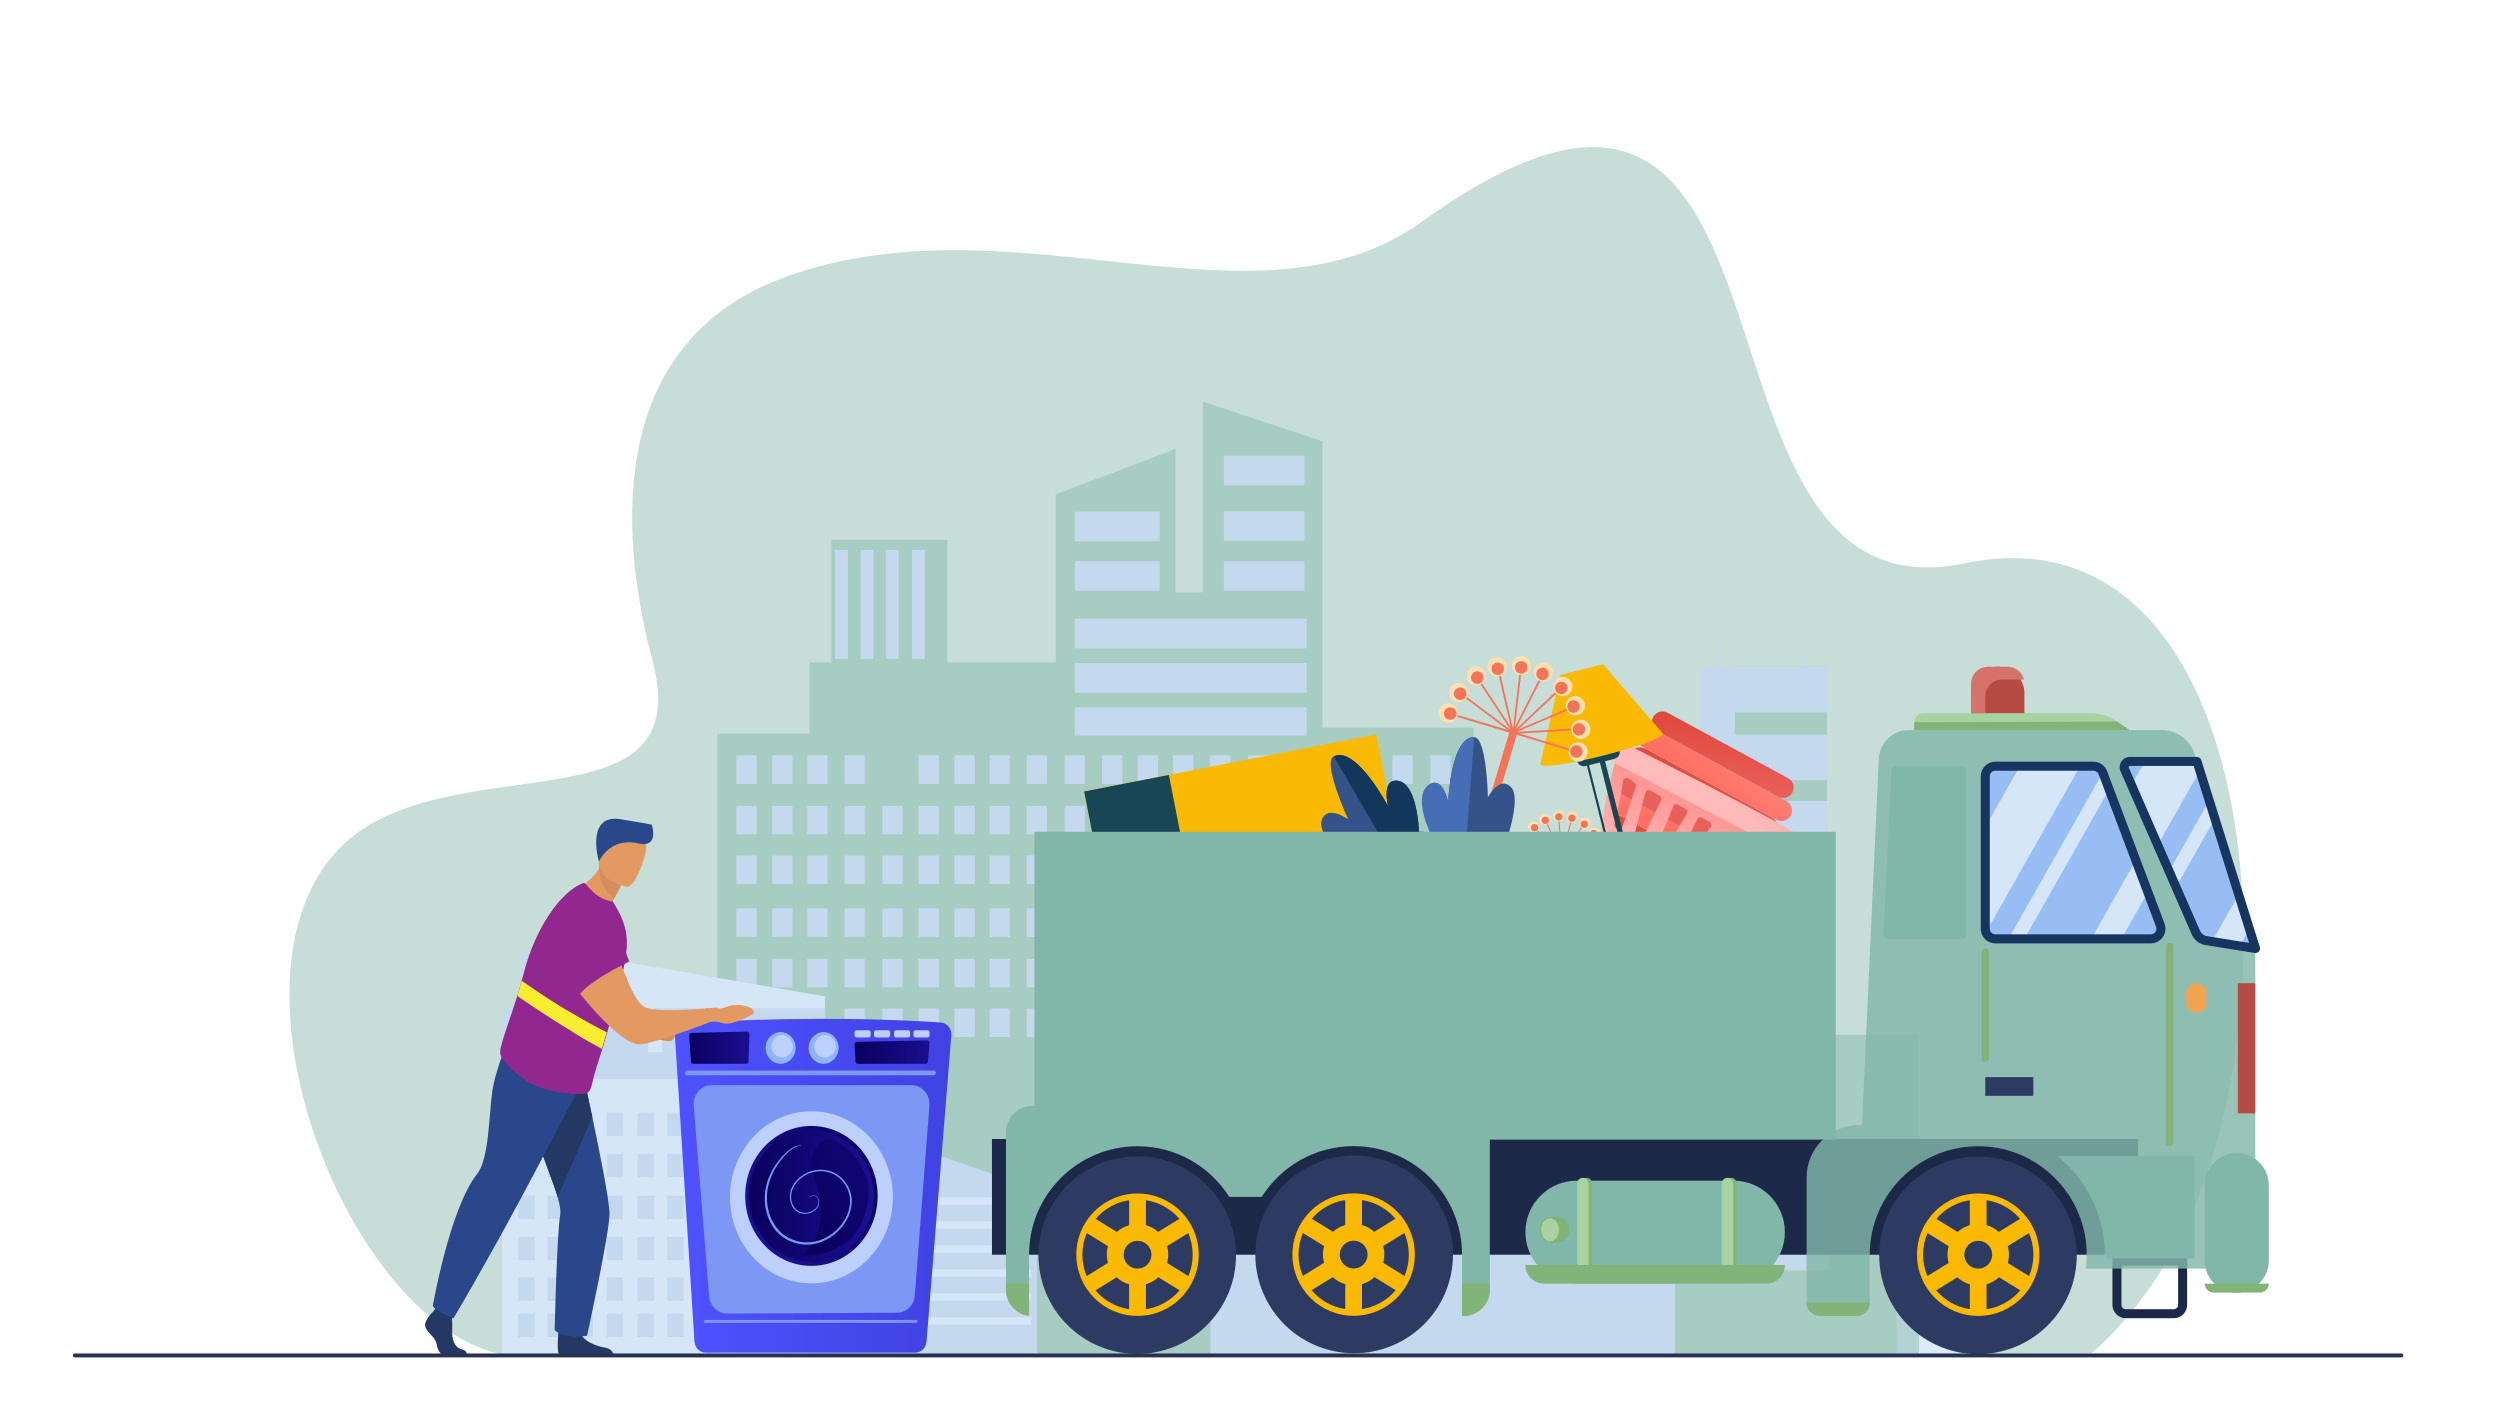 <?xml version="1.0" encoding="utf-8"?>
<!-- Generator: Adobe Illustrator 25.3.1, SVG Export Plug-In . SVG Version: 6.00 Build 0)  -->
<svg version="1.1" xmlns="http://www.w3.org/2000/svg" xmlns:xlink="http://www.w3.org/1999/xlink" x="0px" y="0px"
	 viewBox="0 0 600 340" style="enable-background:new 0 0 600 340;" xml:space="preserve">
<style type="text/css">
	.st0{display:none;}
	.st1{display:inline;fill:#82B378;}
	.st2{display:inline;fill:#A8D29F;}
	.st3{display:inline;}
	.st4{fill:#F1A34F;}
	.st5{fill:#B64C41;}
	.st6{fill:#AA3E39;}
	.st7{fill:#EE9849;}
	.st8{fill:#E58638;}
	.st9{display:inline;fill:#FFB27D;}
	.st10{display:inline;fill:#2B478B;}
	.st11{display:inline;fill:#233862;}
	.st12{display:inline;fill:#699FF0;}
	.st13{display:inline;fill:#4A75CB;}
	.st14{display:inline;fill:#AB7041;}
	.st15{display:inline;fill:#ED985F;}
	.st16{opacity:0.45;fill:#81B7A8;}
	.st17{fill:#DCEAF9;}
	.st18{fill:#C4D9ED;}
	.st19{fill:#ADC9E0;}
	.st20{fill:#D5E7F7;}
	.st21{opacity:0.5;fill:#E88F46;}
	.st22{fill:#E59545;}
	.st23{fill:#1C2948;}
	.st24{fill:#2D3A62;}
	.st25{fill:#FAB902;}
	.st26{opacity:0.82;fill:#81B7A8;}
	.st27{fill:#81B7A8;}
	.st28{fill:#98BDF4;}
	.st29{clip-path:url(#SVGID_2_);}
	.st30{fill:#163560;}
	.st31{clip-path:url(#SVGID_4_);}
	.st32{fill:#82B378;}
	.st33{fill:#A8D29F;}
	.st34{fill:#D6716B;}
	.st35{fill:url(#SVGID_5_);}
	.st36{fill:url(#SVGID_6_);}
	.st37{fill:url(#SVGID_7_);}
	.st38{fill:url(#SVGID_8_);}
	.st39{fill:url(#SVGID_9_);}
	.st40{fill:url(#SVGID_10_);}
	.st41{fill:url(#SVGID_11_);}
	.st42{fill:url(#SVGID_12_);}
	.st43{fill:url(#SVGID_13_);}
	.st44{fill:#7D97F4;}
	.st45{fill:url(#SVGID_14_);}
	.st46{fill:url(#SVGID_15_);}
	.st47{fill:#91B3FA;}
	.st48{fill:#BDD0FB;}
	.st49{fill:url(#SVGID_16_);}
	.st50{fill:url(#SVGID_17_);}
	.st51{fill:url(#SVGID_18_);}
	.st52{fill:#D68D5D;}
	.st53{fill:#233862;}
	.st54{fill:#2B478B;}
	.st55{fill:#E49963;}
	.st56{fill:#92278F;}
	.st57{fill:#5F9AA8;}
	.st58{fill:#F9ED32;}
	.st59{fill:#283250;}
	.st60{fill:#184655;}
	.st61{fill:#3C8F7C;}
	.st62{fill:#FAE0B2;}
	.st63{fill:#F47458;}
	.st64{fill:#355389;}
	.st65{fill:#13375B;}
	.st66{fill:#86B1F2;}
	.st67{fill:#466EB6;}
	.st68{fill:#9BC1F9;}
</style>
<g id="Layer_1">
	<g class="st0">
		<path class="st1" d="M113.89,262.81L113.89,262.81c4.24-1.1,8.38,2.07,8.43,6.45l5.26,452.96c0.04,3.1-2.05,5.82-5.05,6.6
			l-4.96,1.29"/>
		<path class="st1" d="M686.33,263.33h-8.67c-4.23,0-7.67,3.43-7.67,7.67v453.4h24V271C694,266.77,690.57,263.33,686.33,263.33z"/>
		<path class="st1" d="M486.33,263.33h-8.67c-4.23,0-7.67,3.43-7.67,7.67v453.4h24V271C494,266.77,490.57,263.33,486.33,263.33z"/>
		<path class="st1" d="M276.33,263.33h-8.67c-4.23,0-7.67,3.43-7.67,7.67v453.4h24V271C284,266.77,280.57,263.33,276.33,263.33z"/>
		<path class="st2" d="M676.33,263.33h-8.67c-4.23,0-7.67,3.43-7.67,7.67v453.4h24V271C684,266.77,680.57,263.33,676.33,263.33z"/>
		<path class="st2" d="M476.33,263.33h-8.67c-4.23,0-7.67,3.43-7.67,7.67v453.4h24V271C484,266.77,480.57,263.33,476.33,263.33z"/>
		<path class="st2" d="M266.33,263.33h-8.67c-4.23,0-7.67,3.43-7.67,7.67v453.4h24V271C274,266.77,270.57,263.33,266.33,263.33z"/>
		<g class="st3">
			<polygon class="st4" points="142.89,691.14 125.14,691.14 137.53,676.87 155.23,676.85 			"/>
			<polygon class="st5" points="155.23,676.85 137.53,676.87 149.83,662.71 167.48,662.67 			"/>
			<polygon class="st4" points="167.48,662.67 149.83,662.71 162.03,648.65 179.63,648.59 			"/>
			<polygon class="st5" points="179.63,648.59 162.03,648.65 174.14,634.71 191.69,634.63 			"/>
			<polygon class="st4" points="191.69,634.63 174.14,634.71 186.16,620.88 203.65,620.78 			"/>
			<polygon class="st5" points="203.65,620.78 186.16,620.88 198.08,607.15 215.52,607.03 			"/>
			<polygon class="st4" points="215.52,607.03 198.08,607.15 209.91,593.52 227.3,593.39 			"/>
			<polygon class="st5" points="227.3,593.39 209.91,593.52 221.66,580 239,579.85 			"/>
			<polygon class="st4" points="239,579.85 221.66,580 233.31,566.58 250.6,566.41 			"/>
			<polygon class="st5" points="250.6,566.41 233.31,566.58 244.88,553.26 262.12,553.08 			"/>
			<polygon class="st4" points="262.12,553.08 244.88,553.26 256.35,540.05 273.55,539.84 			"/>
			<polygon class="st5" points="273.55,539.84 256.35,540.05 267.75,526.93 284.89,526.71 			"/>
			<polygon class="st4" points="284.89,526.71 267.75,526.93 279.05,513.91 296.15,513.67 			"/>
			<polyline class="st5" points="279.05,513.91 290.28,500.99 307.32,500.73 			"/>
			<polygon class="st4" points="307.32,500.73 290.28,500.99 301.42,488.16 318.41,487.89 			"/>
			<polygon class="st5" points="318.41,487.89 301.42,488.16 312.48,475.43 329.42,475.14 			"/>
		</g>
		<path class="st1" d="M866.67,624.4H684v-12h182.67c3.31,0,6,2.69,6,6l0,0C872.67,621.72,869.98,624.4,866.67,624.4z"/>
		<path class="st1" d="M666.67,624.4H484v-12h182.67c3.31,0,6,2.69,6,6l0,0C672.67,621.72,669.98,624.4,666.67,624.4z"/>
		<path class="st1" d="M456.67,624.4H274v-12h182.67c3.31,0,6,2.69,6,6l0,0C462.67,621.72,459.98,624.4,456.67,624.4z"/>
		<path class="st1" d="M256.67,624.4H49l3-12h204.67c3.31,0,6,2.69,6,6l0,0C262.67,621.72,259.98,624.4,256.67,624.4z"/>
		<path class="st1" d="M866.67,524.4H684v-12h182.67c3.31,0,6,2.69,6,6l0,0C872.67,521.72,869.98,524.4,866.67,524.4z"/>
		<path class="st1" d="M666.67,524.4H484v-12h182.67c3.31,0,6,2.69,6,6l0,0C672.67,521.72,669.98,524.4,666.67,524.4z"/>
		<path class="st1" d="M456.67,524.4H274v-12h182.67c3.31,0,6,2.69,6,6l0,0C462.67,521.72,459.98,524.4,456.67,524.4z"/>
		<path class="st1" d="M256.67,524.4H72l3-12h181.67c3.31,0,6,2.69,6,6l0,0C262.67,521.72,259.98,524.4,256.67,524.4z"/>
		<path class="st1" d="M866.67,424.4H684v-12h182.67c3.31,0,6,2.69,6,6l0,0C872.67,421.72,869.98,424.4,866.67,424.4z"/>
		<path class="st1" d="M666.67,424.4H484v-12h182.67c3.31,0,6,2.69,6,6l0,0C672.67,421.72,669.98,424.4,666.67,424.4z"/>
		<path class="st1" d="M456.67,424.4H274v-12h182.67c3.31,0,6,2.69,6,6l0,0C462.67,421.72,459.98,424.4,456.67,424.4z"/>
		<path class="st1" d="M256.67,424.4H96l3-12h157.67c3.31,0,6,2.69,6,6l0,0C262.67,421.72,259.98,424.4,256.67,424.4z"/>
		<path class="st1" d="M866.67,324.4H684v-12h182.67c3.31,0,6,2.69,6,6l0,0C872.67,321.72,869.98,324.4,866.67,324.4z"/>
		<path class="st1" d="M666.67,324.4H484v-12h182.67c3.31,0,6,2.69,6,6l0,0C672.67,321.72,669.98,324.4,666.67,324.4z"/>
		<path class="st1" d="M456.67,324.4H274v-12h182.67c3.31,0,6,2.69,6,6l0,0C462.67,321.72,459.98,324.4,456.67,324.4z"/>
		<path class="st1" d="M256.67,324.4H122.5l3-12h131.17c3.31,0,6,2.69,6,6l0,0C262.67,321.72,259.98,324.4,256.67,324.4z"/>
	</g>
	<g class="st0">
		<g class="st3">
			<path class="st6" d="M623.7,918.27c0,0,9.53,8.83,7.67,15.11c-1.86,6.28-10.46,10.46-11.62,18.13c-1.16,7.67-5.81,11.86-10,11.86
				c-4.18,0-19.95,0-19.95,0s-3.08-5.4,4.36-7.03c7.44-1.63,10.24-10.64,9.78-19.01c-0.46-8.37,0.7-19.53,0.7-19.53l15.81-3.72
				L623.7,918.27z"/>
			<path class="st6" d="M506.77,941.12c0,0,1.71,20.1-2.47,22.2h-53.6c0,0,0.05-6.39,8.65-7.78c8.6-1.39,23.71-6.51,26.27-17.9
				C488.17,926.24,506.77,941.12,506.77,941.12z"/>
			<path class="st7" d="M461.56,657.14c0,0,2.83,35.24,6.14,77.6c4.51,57.54,9.94,128.22,10.47,141.61
				c0.93,23.25,4.65,60.44,4.65,60.44s8.83,8.84,26.5,5.11c0,0,15.75-53.09,20.25-109.27c0.07-0.92,0.14-1.85,0.21-2.78
				c4.18-57.19,10.69-177.6,10.69-177.6L461.56,657.14z"/>
			<path class="st8" d="M461.56,657.14c0,0,2.83,35.24,6.14,77.6l61.87,97.9c0.07-0.92,0.14-1.85,0.21-2.78
				c4.18-57.19,10.69-177.6,10.69-177.6L461.56,657.14z"/>
			<path class="st7" d="M474.46,661.32c0,0,50.91,127.62,84.38,187.6c33.47,59.97,43.93,76.71,43.93,76.71s19.18-7.67,20.92-12.9
				c0,0-12.8-115.79-35.22-144.01c-12.67-15.95-27.55-63.81-28.24-80.55c-0.7-16.74-4.53-49.86-4.53-49.86L474.46,661.32z"/>
		</g>
		<path class="st9" d="M541.44,464.65c0,0-34.45,16.88-54.3,10.62c0,0,4.89-6.26,13.44-10.92c-0.69-4.05-1.22-7.56-1.53-10.54
			c-0.84-6.87-0.84-10.77-0.84-10.77l13.29-10.62l12.6-10.16C523.11,450.82,541.44,464.65,541.44,464.65z"/>
		<path class="st10" d="M559.59,644.84c0.08,2.14-4.43,4.58-6.42,5.5c-14.74,6.57-28.49,11.15-44.07,12.68
			c-18.41,1.91-40.17-2.29-47.66-2.14c-0.76,0-1.45-0.3-2.06-0.84c-0.54-0.38-0.92-22.91-0.54-51.25c0-1.15,0-2.29,0.08-3.44v-0.38
			c0.15-11.08,0.54-22.68,1.07-34.29c1.07-25.51,3.05-50.1,6.42-63.7c4.05-16.04,13.21-26.66,21.54-34.37l6.87-6.11
			c6.87,1.38,14.13,0.99,21.39-2.6c7.94-3.9,16.66-8.42,18.04-7.35c10.39,7.71,17.25,25.38,20.99,47.53
			c2.14,12.76,3.21,27.04,3.13,42.01c0,5.5-0.15,11.15-0.46,16.73c-1.83,30.25,0,56.52,1.07,71.72
			C559.29,638.96,559.52,642.4,559.59,644.84z"/>
		<path class="st11" d="M558.98,634.53C392.1,634.3,528.2,510.12,528.2,510.12l27.04-6.03c2.14,12.76,3.21,27.04,3.13,42.01
			c0,5.5-0.15,11.15-0.46,16.73C556.08,593.06,557.91,619.33,558.98,634.53z"/>
		<path class="st12" d="M484.74,552.81l-0.54,12.68l-0.53,11.76l-1.68,40.17l-23.68,41.02c0,0-17.72,18.79-63.32,18.79
			c-56.83,0-65.23-31.32-65.23-31.32l0.69-50.71l20.85-29.86l-10.39-29.86l25.66-45.9l34.06-18.02l21.54,5.58l18.1-4.2l28.49,13.21
			L484.74,552.81z"/>
		<path class="st13" d="M420.76,472.89l-5.12-16.39c-0.39-1.26-1.59-2.1-2.91-2.03c-4.6,0.24-14.66,0.85-14.66,1.75
			C398.06,457.37,420.76,472.89,420.76,472.89z"/>
		<path class="st13" d="M423.54,473.59l0.74-11.28c0.1-1.47,1.52-2.48,2.94-2.09l4.63,1.27c3.43,0.94,3.94,5.58,0.81,7.25
			L423.54,473.59z"/>
		<path class="st13" d="M416.58,473.84c0.37-0.67,0.73-1.33,1.04-1.87c0.44-0.79,1.27-1.29,2.18-1.3l6.51-0.08
			c0.81-0.01,1.57,0.37,2.06,1.01l1.01,1.35c0.41,0.55,0.58,1.25,0.47,1.93l-0.16,0.99c-0.21,1.27-1.34,2.19-2.62,2.13l-8.4-0.4
			C416.8,477.51,415.67,475.49,416.58,473.84z"/>
		<path class="st13" d="M366.61,489.6l13.6,35.76c0.78,2.05,3.64,2.14,4.55,0.15l5.54-12.15c0.93-2.05,0.36-4.47-1.4-5.88
			L366.61,489.6z"/>
		<path class="st13" d="M351.31,565.34c0,0,15.66,21.75,12.41,24.99c-3.24,3.24-33.3,4.89-33.3,4.89L351.31,565.34z"/>
		<path class="st13" d="M481.96,617.45c0,0-61.97,20.59-58.57,28c3.4,7.41,34.95,13,34.95,13L481.96,617.45z"/>
		<path class="st13" d="M484.21,565.49l-0.53,11.76l-57.59,5.58c-2.22,0.23-3.28-2.75-1.38-3.97l35.59-22.61
			c2.37-1.45,5.35-1.53,7.71-0.15L484.21,565.49z"/>
		<path class="st13" d="M415.44,480.3l-15.56,3.98c-2.61,0.67-3.8,3.68-2.35,5.95l1.84,2.89c1.08,1.69,3.49,1.86,4.8,0.34
			L415.44,480.3z"/>
		<path class="st13" d="M423.54,479.84l15.56-2.73c1.01-0.18,2.05,0.06,2.89,0.66l6.2,4.48c1.16,0.84,0.36,2.67-1.04,2.38
			L423.54,479.84z"/>
		<path class="st14" d="M441.86,583.37l-6.18-1.98c0,0-4.32-14.3-18.94-7.9c0,0-5.93,3.15-3.32,6.87c2.61,3.72,2.14,1.76,5.71,7.12
			s9.22,7.91,13.73,5.88l5.13,0.15L441.86,583.37z"/>
		<path class="st10" d="M541.45,464.61c0,0,37.79,60.1-2.46,129.56c-12.57,21.68-107.48,1.07-107.48,1.07s-3.7-6.68,6.21-13.72
			c0,0,63.2-10.7,70.73-12.49c6.68-1.59,2.23-63.01,9.87-80.83C525.94,470.38,541.45,464.61,541.45,464.61z"/>
		<path class="st15" d="M524.33,433.18c0,0-8.71,16.11-25.28,20.62c-0.84-6.87-0.84-10.77-0.84-10.77l13.29-10.62L524.33,433.18z"/>
		<path class="st9" d="M492.15,442.57c0,0,32.86,5.46,35.95-15.06c3.08-20.51,9.4-33.63-11.45-37.98
			c-20.85-4.35-26.11,2.86-28.81,9.46C485.15,405.58,483.68,440.62,492.15,442.57z"/>
		<path class="st10" d="M540.04,387.07c0.3-0.35,0.99-0.63,2.52-0.71c0,0-1.22-0.78-2.86-0.82c-0.32-2.16-1.45-5.99-5.12-6.92
			c0,0,1.97,1.07,2.23,3.37c-4.24-4.43-13.34-7.65-38.52-5.63c-33.19,2.66-22.25,24.24-17.95,26.81c4.3,2.57,15.11-4.48,23.12-3.83
			c8,0.65,9.53,12.39,12.24,14c2.72,1.61,1.65-1.24,5.32-2.92c3.67-1.69,4.02,4.5,2.96,8.52c-1.06,4.02,3.99,9.32,3.99,9.32
			s0,0,5.1-5.58c5.1-5.58,9.91-29.22,7.59-34.26C540.45,387.98,540.25,387.53,540.04,387.07z"/>
	</g>
</g>
<g id="Calque_4">
	<g>
		<path class="st16" d="M471.54,135.2c-73.3,15.3-30.32-153.85-130.18-82.06c-39.71,28.55-96.89-6-151.65,12.89
			c-50.29,17.34-37.9,74.26-33.04,92.88c9.83,37.61-39.12,22.61-67.5,38.77c-44.51,25.35-5.47,127.55,36.58,127.97
			c42.05,0.43,376.15-0.85,376.15-0.85s18.35-14.36,28.09-43.94C549.97,220.2,536.08,121.73,471.54,135.2z"/>
		<g>
			<g>
				<rect x="455.14" y="285.8" class="st17" width="18.99" height="39.14"/>
				<polygon class="st16" points="194.33,176.06 194.33,158.96 199.53,158.96 199.53,129.55 227.36,129.55 227.36,158.96 
					253.39,158.96 253.39,118.64 282.11,107.77 282.11,142.14 288.66,142.14 288.66,96.37 317.38,105.89 317.38,174.64 
					353.7,174.64 353.7,215.24 367.28,215.24 367.28,225.47 398.45,225.47 398.45,207.86 416.35,207.86 416.35,159.99 
					438.46,159.99 438.46,248.35 460.57,248.35 460.57,325.24 438.46,325.24 419.51,325.24 416.35,325.24 398.45,325.24 
					388.33,325.24 372.13,325.24 367.28,325.24 353.7,325.24 340.95,325.24 317.38,325.24 310.16,325.24 295.8,325.24 
					288.66,325.24 282.11,325.24 267.08,325.24 256.84,325.24 253.39,325.24 227.36,325.24 199.99,325.24 199.53,325.24 
					194.33,325.24 172.15,325.24 172.15,176.06 				"/>
				
					<rect x="293.71" y="109.37" transform="matrix(-1 -1.224647e-16 1.224647e-16 -1 606.803 225.839)" class="st18" width="19.37" height="7.09"/>
				
					<rect x="293.71" y="122.7" transform="matrix(-1 -1.224647e-16 1.224647e-16 -1 606.803 252.497)" class="st18" width="19.37" height="7.1"/>
				
					<rect x="293.71" y="134.69" transform="matrix(-1 -1.224647e-16 1.224647e-16 -1 606.803 276.48)" class="st18" width="19.37" height="7.09"/>
				<g>
					<rect x="415.94" y="192.24" class="st18" width="22.52" height="10.95"/>
					<rect x="416.15" y="225.86" class="st18" width="22.3" height="10.95"/>
					<rect x="416.15" y="242.4" class="st18" width="22.3" height="10.95"/>
				</g>
				
					<rect x="416.52" y="259.71" transform="matrix(-1 -1.224647e-16 1.224647e-16 -1 855.336 530.369)" class="st18" width="22.3" height="10.95"/>
				<rect x="416.52" y="276.66" class="st18" width="22.3" height="10.95"/>
				
					<rect x="416.52" y="293.97" transform="matrix(-1 -1.224647e-16 1.224647e-16 -1 855.336 598.886)" class="st18" width="22.3" height="10.95"/>
				<g>
					<rect x="257.95" y="134.69" class="st18" width="20.38" height="7.09"/>
					<rect x="257.95" y="122.81" class="st18" width="20.38" height="7.1"/>
					<rect x="257.95" y="148.49" class="st18" width="55.63" height="7.1"/>
					<rect x="257.95" y="159.16" class="st18" width="55.63" height="7.1"/>
					<rect x="257.95" y="169.75" class="st18" width="55.63" height="6.82"/>
				</g>
				<rect x="416.15" y="209.31" class="st18" width="22.3" height="10.95"/>
				<g>
					<rect x="343.27" y="181.29" class="st18" width="4.87" height="6.86"/>
					<rect x="334.17" y="181.29" class="st18" width="4.87" height="6.86"/>
					<rect x="325.27" y="181.29" class="st18" width="4.87" height="6.86"/>
					<rect x="316.83" y="181.29" class="st18" width="4.87" height="6.86"/>
					<rect x="308.23" y="181.29" class="st18" width="4.87" height="6.86"/>
					<rect x="299.53" y="181.29" class="st18" width="4.87" height="6.86"/>
					<rect x="290.42" y="181.29" class="st18" width="4.87" height="6.86"/>
					<rect x="281.52" y="181.29" class="st18" width="4.87" height="6.86"/>
					<rect x="273.08" y="181.29" class="st18" width="4.87" height="6.86"/>
					<rect x="264.48" y="181.29" class="st18" width="4.87" height="6.86"/>
					<rect x="255.52" y="181.29" class="st18" width="4.87" height="6.86"/>
					<rect x="246.41" y="181.29" class="st18" width="4.87" height="6.86"/>
					<rect x="237.51" y="181.29" class="st18" width="4.87" height="6.86"/>
					<rect x="229.07" y="181.29" class="st18" width="4.87" height="6.86"/>
					<rect x="220.47" y="181.29" class="st18" width="4.87" height="6.86"/>
					<rect x="202.67" y="181.29" class="st18" width="4.87" height="6.86"/>
					<rect x="193.76" y="181.29" class="st18" width="4.87" height="6.86"/>
					<rect x="185.33" y="181.29" class="st18" width="4.87" height="6.86"/>
					<rect x="176.72" y="181.29" class="st18" width="4.87" height="6.86"/>
					<rect x="343.27" y="193.4" class="st18" width="4.87" height="6.86"/>
					<rect x="334.17" y="193.4" class="st18" width="4.87" height="6.86"/>
					<rect x="325.27" y="193.4" class="st18" width="4.87" height="6.86"/>
					<rect x="316.83" y="193.4" class="st18" width="4.87" height="6.86"/>
					<rect x="308.23" y="193.4" class="st18" width="4.87" height="6.86"/>
					<rect x="299.53" y="193.4" class="st18" width="4.87" height="6.86"/>
					<rect x="290.42" y="193.4" class="st18" width="4.87" height="6.86"/>
					<rect x="281.52" y="193.4" class="st18" width="4.87" height="6.86"/>
					<rect x="273.08" y="193.4" class="st18" width="4.87" height="6.86"/>
					<rect x="264.48" y="193.4" class="st18" width="4.87" height="6.86"/>
					<rect x="255.52" y="193.4" class="st18" width="4.87" height="6.86"/>
					<rect x="246.41" y="193.4" class="st18" width="4.87" height="6.86"/>
					<rect x="237.51" y="193.4" class="st18" width="4.87" height="6.86"/>
					<rect x="229.07" y="193.4" class="st18" width="4.87" height="6.86"/>
					<rect x="220.47" y="193.4" class="st18" width="4.87" height="6.86"/>
					<rect x="211.77" y="193.4" class="st18" width="4.87" height="6.86"/>
					<rect x="202.67" y="193.4" class="st18" width="4.87" height="6.86"/>
					<rect x="193.76" y="193.4" class="st18" width="4.87" height="6.86"/>
					<rect x="185.33" y="193.4" class="st18" width="4.87" height="6.86"/>
					<rect x="176.72" y="193.4" class="st18" width="4.87" height="6.86"/>
					<rect x="343.27" y="205.33" class="st18" width="4.87" height="6.86"/>
					<rect x="334.17" y="205.33" class="st18" width="4.87" height="6.86"/>
					<rect x="325.27" y="205.33" class="st18" width="4.87" height="6.86"/>
					<rect x="316.83" y="205.33" class="st18" width="4.87" height="6.86"/>
					<rect x="308.23" y="205.33" class="st18" width="4.87" height="6.86"/>
					<rect x="299.53" y="205.33" class="st18" width="4.87" height="6.86"/>
					<rect x="290.42" y="205.33" class="st18" width="4.87" height="6.86"/>
					<rect x="281.52" y="205.33" class="st18" width="4.87" height="6.86"/>
					<rect x="273.08" y="205.33" class="st18" width="4.87" height="6.86"/>
					<rect x="264.48" y="205.33" class="st18" width="4.87" height="6.86"/>
					<rect x="255.52" y="205.33" class="st18" width="4.87" height="6.86"/>
					<rect x="246.41" y="205.33" class="st18" width="4.87" height="6.86"/>
					<rect x="237.51" y="205.33" class="st18" width="4.87" height="6.86"/>
					<rect x="229.07" y="205.33" class="st18" width="4.87" height="6.86"/>
					<rect x="220.47" y="205.33" class="st18" width="4.87" height="6.86"/>
					<rect x="211.77" y="205.33" class="st18" width="4.87" height="6.86"/>
					<rect x="202.67" y="205.33" class="st18" width="4.87" height="6.86"/>
					<rect x="193.76" y="205.33" class="st18" width="4.87" height="6.86"/>
					<rect x="185.33" y="205.33" class="st18" width="4.87" height="6.86"/>
					<rect x="176.72" y="205.33" class="st18" width="4.87" height="6.86"/>
					<rect x="343.27" y="218" class="st18" width="4.87" height="6.86"/>
					<rect x="334.17" y="218" class="st18" width="4.87" height="6.86"/>
					<rect x="325.27" y="218" class="st18" width="4.87" height="6.86"/>
					<rect x="316.83" y="218" class="st18" width="4.87" height="6.86"/>
					<rect x="308.23" y="218" class="st18" width="4.87" height="6.86"/>
					<rect x="299.53" y="218" class="st18" width="4.87" height="6.86"/>
					<rect x="290.42" y="218" class="st18" width="4.87" height="6.86"/>
					<rect x="281.52" y="218" class="st18" width="4.87" height="6.86"/>
					<rect x="273.08" y="218" class="st18" width="4.87" height="6.86"/>
					<rect x="264.48" y="218" class="st18" width="4.87" height="6.86"/>
					<rect x="255.52" y="218" class="st18" width="4.87" height="6.86"/>
					<rect x="246.41" y="218" class="st18" width="4.87" height="6.86"/>
					<rect x="237.51" y="218" class="st18" width="4.87" height="6.86"/>
					<rect x="229.07" y="218" class="st18" width="4.87" height="6.86"/>
					<rect x="220.47" y="218" class="st18" width="4.87" height="6.86"/>
					<rect x="211.77" y="218" class="st18" width="4.87" height="6.86"/>
					<rect x="202.67" y="218" class="st18" width="4.87" height="6.86"/>
					<rect x="193.76" y="218" class="st18" width="4.87" height="6.86"/>
					<rect x="185.33" y="218" class="st18" width="4.87" height="6.86"/>
					<rect x="176.72" y="218" class="st18" width="4.87" height="6.86"/>
					<rect x="343.27" y="230.11" class="st18" width="4.87" height="6.86"/>
					<rect x="334.17" y="230.11" class="st18" width="4.87" height="6.86"/>
					<rect x="325.27" y="230.11" class="st18" width="4.87" height="6.86"/>
					<rect x="316.83" y="230.11" class="st18" width="4.87" height="6.86"/>
					<rect x="308.23" y="230.11" class="st18" width="4.87" height="6.86"/>
					<rect x="299.53" y="230.11" class="st18" width="4.87" height="6.86"/>
					<rect x="290.42" y="230.11" class="st18" width="4.87" height="6.86"/>
					<rect x="281.52" y="230.11" class="st18" width="4.87" height="6.86"/>
					<rect x="273.08" y="230.11" class="st18" width="4.87" height="6.86"/>
					<rect x="264.48" y="230.11" class="st18" width="4.87" height="6.86"/>
					<rect x="255.52" y="230.11" class="st18" width="4.87" height="6.86"/>
					<rect x="246.41" y="230.11" class="st18" width="4.87" height="6.86"/>
					<rect x="237.51" y="230.11" class="st18" width="4.87" height="6.86"/>
					<rect x="229.07" y="230.11" class="st18" width="4.87" height="6.86"/>
					<rect x="220.47" y="230.11" class="st18" width="4.87" height="6.86"/>
					<rect x="211.77" y="230.11" class="st18" width="4.87" height="6.86"/>
					<rect x="202.67" y="230.11" class="st18" width="4.87" height="6.86"/>
					<rect x="185.33" y="230.11" class="st18" width="4.87" height="6.86"/>
					<rect x="193.76" y="230.11" class="st18" width="4.87" height="6.86"/>
					<rect x="176.72" y="230.11" class="st18" width="4.87" height="6.86"/>
					<rect x="343.27" y="242.03" class="st18" width="4.87" height="6.86"/>
					<rect x="334.17" y="242.03" class="st18" width="4.87" height="6.86"/>
					<rect x="325.27" y="242.03" class="st18" width="4.87" height="6.86"/>
					<rect x="316.83" y="242.03" class="st18" width="4.87" height="6.86"/>
					<rect x="308.23" y="242.03" class="st18" width="4.87" height="6.86"/>
					<rect x="299.53" y="242.03" class="st18" width="4.87" height="6.86"/>
					<rect x="290.42" y="242.03" class="st18" width="4.87" height="6.86"/>
					<rect x="281.52" y="242.03" class="st18" width="4.87" height="6.86"/>
					<rect x="273.08" y="242.03" class="st18" width="4.87" height="6.86"/>
					<rect x="264.48" y="242.03" class="st18" width="4.87" height="6.86"/>
					<rect x="255.52" y="242.03" class="st18" width="4.87" height="6.86"/>
					<rect x="246.41" y="242.03" class="st18" width="4.87" height="6.86"/>
					<rect x="237.51" y="242.03" class="st18" width="4.87" height="6.86"/>
					<rect x="229.07" y="242.03" class="st18" width="4.87" height="6.86"/>
					<rect x="220.47" y="242.03" class="st18" width="4.87" height="6.86"/>
					<rect x="211.77" y="242.03" class="st18" width="4.87" height="6.86"/>
					<rect x="202.67" y="242.03" class="st18" width="4.87" height="6.86"/>
					<rect x="185.33" y="242.03" class="st18" width="4.87" height="6.86"/>
					<rect x="176.72" y="242.03" class="st18" width="4.87" height="6.86"/>
				</g>
				<rect x="125.08" y="228.46" class="st18" width="10.83" height="73.28"/>
				
					<rect x="135.91" y="273.02" transform="matrix(-1 -1.224647e-16 1.224647e-16 -1 283.448 596.933)" class="st19" width="11.63" height="50.9"/>
				<polygon class="st18" points="390.53,207.83 390.53,193.55 389.94,193.55 389.94,207.83 381.91,207.83 381.91,225.44 
					398.45,225.44 398.45,207.83 				"/>
				<polygon class="st18" points="438.46,170.96 438.46,160.01 433.8,160.01 433.8,155.25 433.22,155.25 433.22,160.01 
					416.25,160.01 415.94,160.01 412.73,160.01 412.73,155.25 412.14,155.25 412.14,160.01 408.02,160.01 408.02,207.87 
					416.25,207.87 416.25,187.25 438.46,187.25 438.46,176.3 416.25,176.3 416.25,170.96 				"/>
				<polygon class="st20" points="198.02,239.13 198.02,300.9 135.91,300.9 135.91,228.46 				"/>
				
					<rect x="120.54" y="272.83" transform="matrix(-1 -1.224647e-16 1.224647e-16 -1 318.555 597.76)" class="st20" width="77.48" height="52.11"/>
				
					<rect x="120.54" y="241.99" transform="matrix(-1 -1.224647e-16 1.224647e-16 -1 318.555 500.909)" class="st18" width="77.48" height="16.94"/>
				<g>
					<rect x="188.76" y="286.95" class="st18" width="3.98" height="5.61"/>
					<rect x="181.32" y="286.95" class="st18" width="3.98" height="5.61"/>
					<rect x="174.05" y="286.95" class="st18" width="3.98" height="5.61"/>
					<rect x="167.15" y="286.95" class="st18" width="3.98" height="5.61"/>
					<rect x="160.12" y="286.95" class="st18" width="3.98" height="5.61"/>
					<rect x="153.01" y="286.95" class="st18" width="3.98" height="5.61"/>
					<rect x="145.57" y="286.95" class="st18" width="3.98" height="5.61"/>
					<rect x="138.29" y="286.95" class="st18" width="3.98" height="5.61"/>
					<rect x="131.4" y="286.95" class="st18" width="3.98" height="5.61"/>
					<rect x="124.36" y="286.95" class="st18" width="3.98" height="5.61"/>
					<rect x="188.76" y="296.85" class="st18" width="3.98" height="5.61"/>
					<rect x="181.32" y="296.85" class="st18" width="3.98" height="5.61"/>
					<rect x="174.05" y="296.85" class="st18" width="3.98" height="5.61"/>
					<rect x="167.15" y="296.85" class="st18" width="3.98" height="5.61"/>
					<rect x="160.12" y="296.85" class="st18" width="3.98" height="5.61"/>
					<rect x="153.01" y="296.85" class="st18" width="3.98" height="5.61"/>
					<rect x="145.57" y="296.85" class="st18" width="3.98" height="5.61"/>
					<rect x="138.29" y="296.85" class="st18" width="3.98" height="5.61"/>
					<rect x="131.4" y="296.85" class="st18" width="3.98" height="5.61"/>
					<rect x="124.36" y="296.85" class="st18" width="3.98" height="5.61"/>
					<rect x="188.76" y="267.01" class="st18" width="3.98" height="5.61"/>
					<rect x="181.32" y="267.01" class="st18" width="3.98" height="5.61"/>
					<rect x="174.05" y="267.01" class="st18" width="3.98" height="5.61"/>
					<rect x="167.15" y="267.01" class="st18" width="3.98" height="5.61"/>
					<rect x="160.12" y="267.01" class="st18" width="3.98" height="5.61"/>
					<rect x="153.01" y="267.01" class="st18" width="3.98" height="5.61"/>
					<rect x="145.57" y="267.01" class="st18" width="3.98" height="5.61"/>
					<rect x="138.29" y="267.01" class="st18" width="3.98" height="5.61"/>
					<rect x="188.76" y="276.91" class="st18" width="3.98" height="5.61"/>
					<rect x="181.32" y="276.91" class="st18" width="3.98" height="5.61"/>
					<rect x="174.05" y="276.91" class="st18" width="3.98" height="5.61"/>
					<rect x="167.15" y="276.91" class="st18" width="3.98" height="5.61"/>
					<rect x="160.12" y="276.91" class="st18" width="3.98" height="5.61"/>
					<rect x="153.01" y="276.91" class="st18" width="3.98" height="5.61"/>
					<rect x="145.57" y="276.91" class="st18" width="3.98" height="5.61"/>
					<rect x="138.29" y="276.91" class="st18" width="3.98" height="5.61"/>
					<rect x="131.4" y="276.91" class="st18" width="3.98" height="5.61"/>
					<rect x="124.36" y="276.91" class="st18" width="3.98" height="5.61"/>
					<rect x="188.76" y="306.6" class="st18" width="3.98" height="5.61"/>
					<rect x="181.32" y="306.6" class="st18" width="3.98" height="5.61"/>
					<rect x="174.05" y="306.6" class="st18" width="3.98" height="5.61"/>
					<rect x="167.15" y="306.6" class="st18" width="3.98" height="5.61"/>
					<rect x="160.12" y="306.6" class="st18" width="3.98" height="5.61"/>
					<rect x="153.01" y="306.6" class="st18" width="3.98" height="5.61"/>
					<rect x="145.57" y="306.6" class="st18" width="3.98" height="5.61"/>
					<rect x="138.29" y="306.6" class="st18" width="3.98" height="5.61"/>
					<rect x="131.4" y="306.6" class="st18" width="3.98" height="5.61"/>
					<rect x="124.36" y="306.6" class="st18" width="3.98" height="5.61"/>
					<rect x="188.76" y="315.28" class="st18" width="3.98" height="5.61"/>
					<rect x="181.32" y="315.28" class="st18" width="3.98" height="5.61"/>
					<rect x="174.05" y="315.28" class="st18" width="3.98" height="5.61"/>
					<rect x="167.15" y="315.28" class="st18" width="3.98" height="5.61"/>
					<rect x="160.12" y="315.28" class="st18" width="3.98" height="5.61"/>
					<rect x="153.01" y="315.28" class="st18" width="3.98" height="5.61"/>
					<rect x="145.57" y="315.28" class="st18" width="3.98" height="5.61"/>
					<rect x="138.29" y="315.28" class="st18" width="3.98" height="5.61"/>
					<rect x="131.4" y="315.28" class="st18" width="3.98" height="5.61"/>
					<rect x="124.36" y="315.28" class="st18" width="3.98" height="5.61"/>
				</g>
				<rect x="140.08" y="216.83" class="st20" width="1.15" height="14.69"/>
				<g>
					<rect x="188.76" y="246.74" class="st20" width="3.34" height="5.79"/>
					<rect x="155.57" y="246.74" class="st20" width="3.34" height="5.79"/>
					<rect x="129.16" y="246.74" class="st20" width="3.34" height="5.79"/>
				</g>
			</g>
			<rect x="290.47" y="259.71" class="st18" width="111.51" height="65.23"/>
			<polygon class="st18" points="363.56,262.69 386.83,262.69 386.83,242.4 363.56,251.31 			"/>
			<polygon class="st18" points="248.88,324.93 195.63,324.93 195.63,267.01 248.88,285.44 			"/>
			<rect x="197.04" y="287.36" class="st20" width="50.44" height="1.79"/>
			<rect x="197.04" y="293.12" class="st20" width="50.44" height="1.79"/>
			<rect x="197.04" y="298.87" class="st20" width="50.44" height="1.79"/>
			<rect x="197.04" y="304.62" class="st20" width="50.44" height="1.79"/>
			<rect x="197.04" y="310.37" class="st20" width="50.44" height="1.79"/>
			<rect x="197.04" y="316.13" class="st20" width="50.44" height="1.79"/>
			<rect x="386.83" y="242.4" class="st18" width="4.47" height="17.31"/>
			<g>
				<rect x="200.4" y="131.96" class="st18" width="3.09" height="26.18"/>
				<rect x="206.53" y="131.96" class="st18" width="3.09" height="26.18"/>
				<rect x="212.59" y="131.96" class="st18" width="3.09" height="26.18"/>
				<rect x="218.85" y="131.96" class="st18" width="3.09" height="26.18"/>
			</g>
		</g>
	</g>
	<g>
		<polygon class="st4" points="281.97,221.32 273.7,220.54 268.43,224.71 266.42,232.47 268.9,237.78 263.47,235.49 250.83,249.65 
			248.53,261.7 252.78,264.71 289.44,264.71 294.76,247.35 294.58,233.18 		"/>
		<g>
			<path class="st21" d="M263.47,235.49c0,0,4.8,6.3,5.83,6.53c1.02,0.24,4.17-0.24,4.09-0.71c-0.08-0.47-4.49-3.54-4.49-3.54
				L263.47,235.49z"/>
			<path class="st21" d="M250.83,249.65l6.69,5c0.56,0.42,0.84,1.13,0.7,1.82c-0.3,1.47-0.84,3.87-1.28,3.98
				C256.31,260.61,250.83,249.65,250.83,249.65z"/>
			<path class="st21" d="M293.5,248.64c0,0-9.56,4.96-9.92,5.79c-0.35,0.83,2.95,7.56,4.25,6.61
				C289.13,260.09,293.5,248.64,293.5,248.64z"/>
		</g>
		<g>
			<path class="st4" d="M270.55,222.19c0,0-6.85-1.81-7.48-1.5c-0.63,0.31-3.78,4.64-3.46,5.43
				C259.93,226.91,270.55,222.19,270.55,222.19z"/>
			<path class="st22" d="M271.03,217.94l-0.47,4.25l2.91-2.6C273.47,219.59,272.37,217.47,271.03,217.94z"/>
			<path class="st22" d="M271.48,222.51c0-0.06-0.1-0.94-0.26-0.91c-0.16,0.04-1.22,0.69-1.22,0.81c0,0.12-0.2,1,0.22,0.96
				C270.63,223.33,271.48,222.51,271.48,222.51z"/>
			<path class="st21" d="M271.11,222.97c0,0-1.02,3.7-0.87,4.02c0.16,0.31,2.28,2.72,2.56,2.6
				C273.07,229.47,271.11,222.97,271.11,222.97z"/>
			<path class="st21" d="M271.42,222.78c0,0,1.18,3.7,1.5,3.66c0.32-0.04,1.97-2.95,1.73-3.19
				C274.41,223.02,271.42,222.78,271.42,222.78z"/>
			<path class="st21" d="M271.59,222.58l1.01-0.52c0.05-0.02,0.1-0.03,0.15-0.01l0.42,0.17c0.09,0.04,0.07,0.17-0.03,0.18
				L271.59,222.58z"/>
			<path class="st21" d="M270.78,223.11l-0.57,0.58c-0.08,0.08-0.08,0.22,0.02,0.3l0.19,0.15c0.06,0.05,0.16,0.01,0.17-0.07
				L270.78,223.11z"/>
			<path class="st22" d="M270.65,222.19c-0.09-0.03-4.43-0.47-4.78-0.3c-0.35,0.18-1.98,1.68-1.33,1.77
				C265.19,223.75,270.65,222.19,270.65,222.19z"/>
		</g>
		<path class="st21" d="M252.78,264.71c0,0,15.25-2.29,16.83-1.74c1.57,0.55,7.01,1.65,7.01,1.65s6.77-1.73,7.48-1.34
			c0.71,0.39,1.65,1.42,1.65,1.42L252.78,264.71z"/>
	</g>
	<path class="st23" d="M521.7,316.37h-11.5c-1.77,0-3.22-1.44-3.22-3.22v-11.61h17.93v11.61
		C524.92,314.93,523.47,316.37,521.7,316.37z M509.15,303.72v9.44c0,0.58,0.47,1.05,1.05,1.05h11.5c0.58,0,1.05-0.47,1.05-1.05
		v-9.44H509.15z"/>
	<rect x="238.07" y="273.36" class="st23" width="275.06" height="27.77"/>
	<g>
		
			<ellipse transform="matrix(0.597 -0.802 0.802 0.597 -50.228 502.282)" class="st24" cx="474.77" cy="301.13" rx="23.71" ry="23.71"/>
		<path class="st25" d="M474.77,286.44c-8.11,0-14.69,6.58-14.69,14.69c0,8.11,6.58,14.69,14.69,14.69s14.69-6.58,14.69-14.69
			C489.46,293.01,482.89,286.44,474.77,286.44z M476.78,288.05c3.2,0.49,6.02,2.12,8.03,4.47l-5.09,3.14
			c-0.83-0.75-1.83-1.32-2.94-1.63V288.05z M472.76,288.05v5.99c-1.11,0.31-2.11,0.88-2.94,1.63l-5.09-3.14
			C466.74,290.17,469.56,288.54,472.76,288.05z M462.57,306.26c-0.66-1.58-1.03-3.31-1.03-5.13c0-1.84,0.38-3.6,1.06-5.19l5.09,3.14
			c-0.19,0.65-0.29,1.34-0.29,2.05c0,0.69,0.1,1.35,0.27,1.98L462.57,306.26z M472.76,314.21c-3.22-0.49-6.06-2.15-8.08-4.52
			l5.09-3.14c0.84,0.78,1.86,1.36,2.99,1.68V314.21z M471.44,301.13c0-1.84,1.49-3.34,3.34-3.34s3.34,1.49,3.34,3.34
			c0,1.84-1.49,3.34-3.34,3.34S471.44,302.97,471.44,301.13z M476.78,314.21v-5.99c1.13-0.32,2.15-0.9,2.99-1.68l5.09,3.14
			C482.85,312.06,480.01,313.72,476.78,314.21z M481.88,303.11c0.18-0.63,0.27-1.3,0.27-1.98c0-0.71-0.1-1.4-0.29-2.05l5.09-3.14
			c0.68,1.59,1.06,3.35,1.06,5.19c0,1.82-0.37,3.55-1.03,5.13L481.88,303.11z"/>
	</g>
	<g>
		<g>
			<g>
				
					<ellipse transform="matrix(0.597 -0.802 0.802 0.597 -131.553 340.407)" class="st24" cx="273.01" cy="301.13" rx="23.71" ry="23.71"/>
			</g>
		</g>
		<path class="st25" d="M273.01,286.44c-8.11,0-14.69,6.58-14.69,14.69c0,8.11,6.58,14.69,14.69,14.69
			c8.11,0,14.69-6.58,14.69-14.69C287.7,293.01,281.12,286.44,273.01,286.44z M275.02,288.05c3.2,0.49,6.02,2.12,8.03,4.47
			l-5.09,3.14c-0.83-0.75-1.83-1.32-2.94-1.63V288.05z M270.99,288.05v5.99c-1.11,0.31-2.11,0.88-2.94,1.63l-5.09-3.14
			C264.97,290.17,267.79,288.54,270.99,288.05z M260.8,306.26c-0.66-1.58-1.03-3.31-1.03-5.13c0-1.84,0.38-3.6,1.06-5.19l5.09,3.14
			c-0.19,0.65-0.29,1.34-0.29,2.05c0,0.69,0.1,1.35,0.27,1.98L260.8,306.26z M270.99,314.21c-3.22-0.49-6.06-2.15-8.08-4.52
			l5.09-3.14c0.84,0.78,1.86,1.36,2.99,1.68V314.21z M269.67,301.13c0-1.84,1.49-3.34,3.34-3.34c1.84,0,3.34,1.49,3.34,3.34
			c0,1.84-1.49,3.34-3.34,3.34C271.16,304.46,269.67,302.97,269.67,301.13z M275.02,314.21v-5.99c1.13-0.32,2.15-0.9,2.99-1.68
			l5.09,3.14C281.08,312.06,278.24,313.72,275.02,314.21z M280.11,303.11c0.18-0.63,0.27-1.3,0.27-1.98c0-0.71-0.1-1.4-0.29-2.05
			l5.09-3.14c0.68,1.59,1.06,3.35,1.06,5.19c0,1.82-0.37,3.55-1.03,5.13L280.11,303.11z"/>
	</g>
	<g>
		<g>
			<g>
				
					<ellipse transform="matrix(0.21 -0.978 0.978 0.21 -37.698 555.548)" class="st24" cx="324.87" cy="301.1" rx="23.71" ry="23.71"/>
			</g>
		</g>
		<path class="st25" d="M324.87,286.41c-8.11,0-14.69,6.58-14.69,14.69c0,8.11,6.58,14.69,14.69,14.69
			c8.11,0,14.69-6.58,14.69-14.69C339.56,292.98,332.98,286.41,324.87,286.41z M326.88,288.02c3.2,0.49,6.02,2.12,8.03,4.47
			l-5.09,3.14c-0.83-0.75-1.83-1.32-2.94-1.63V288.02z M322.86,288.02V294c-1.11,0.31-2.11,0.88-2.94,1.63l-5.09-3.14
			C316.84,290.14,319.66,288.5,322.86,288.02z M312.67,306.23c-0.66-1.58-1.03-3.31-1.03-5.13c0-1.84,0.38-3.6,1.06-5.19l5.09,3.14
			c-0.19,0.65-0.29,1.34-0.29,2.05c0,0.69,0.1,1.35,0.27,1.98L312.67,306.23z M322.86,314.18c-3.22-0.49-6.06-2.15-8.08-4.52
			l5.09-3.14c0.84,0.78,1.86,1.36,2.99,1.68V314.18z M321.54,301.1c0-1.84,1.49-3.34,3.34-3.34c1.84,0,3.34,1.49,3.34,3.34
			c0,1.84-1.49,3.34-3.34,3.34C323.03,304.43,321.54,302.94,321.54,301.1z M326.88,314.18v-5.99c1.13-0.32,2.15-0.9,2.99-1.68
			l5.09,3.14C332.94,312.03,330.11,313.69,326.88,314.18z M331.98,303.08c0.18-0.63,0.27-1.3,0.27-1.98c0-0.71-0.1-1.4-0.29-2.05
			l5.09-3.14c0.68,1.59,1.06,3.35,1.06,5.19c0,1.82-0.37,3.55-1.03,5.13L331.98,303.08z"/>
	</g>
	<path class="st26" d="M518.78,175.21h-60.61c-3.88,0-7.08,3.05-7.26,6.94l-4.02,87.87h-0.72c-6.95,0-12.58,5.63-12.58,12.58v30.01
		c0,1.77,1.44,3.21,3.21,3.21h8.73c1.77,0,3.21-1.44,3.21-3.21l0-11.48c0-14.68,12.16-26.53,26.95-26.02
		c13.4,0.46,24.34,11.17,25.08,24.56c0.09,1.63,0.03,3.23-0.17,4.79h40.67v-77.04l-14.51-46.35
		C525.66,177.58,522.43,175.21,518.78,175.21z"/>
	<path class="st27" d="M493.75,277.42c6.95,5.57,11.4,14.12,11.4,23.71c0,0.3-0.01,0.59-0.01,0.89h21.57v-24.6H493.75z"/>
	<path class="st28" d="M527.27,182.74h-16.1c-0.99,0-1.65,1.01-1.26,1.92l17.11,39.18c0.44,1.01,1.37,1.73,2.46,1.9l11.85,1.89
		L527.27,182.74z"/>
	<path class="st28" d="M516.21,225.33h-37.32c-1.34,0-2.42-1.08-2.42-2.42v-36.59c0-1.34,1.08-2.42,2.42-2.42h23.53
		c1.01,0,1.91,0.62,2.27,1.57l13.79,36.59C519.07,223.63,517.9,225.33,516.21,225.33z"/>
	<path class="st27" d="M453.18,225.46h17.6c0.61,0,1.11-0.5,1.11-1.11V185c0-0.61-0.5-1.11-1.11-1.11h-15.75
		c-0.59,0-1.08,0.47-1.11,1.06l-1.85,39.35C452.05,224.93,452.55,225.46,453.18,225.46z"/>
	<g>
		<defs>
			<path id="SVGID_1_" d="M516.21,225.33h-37.32c-1.34,0-2.42-1.08-2.42-2.42v-36.59c0-1.34,1.08-2.42,2.42-2.42h23.53
				c1.01,0,1.91,0.62,2.27,1.57l13.79,36.59C519.07,223.63,517.9,225.33,516.21,225.33z"/>
		</defs>
		<clipPath id="SVGID_2_">
			<use xlink:href="#SVGID_1_"  style="overflow:visible;"/>
		</clipPath>
		<g class="st29">
			<polygon class="st20" points="451.93,267.23 437.46,267.23 501.15,155.02 515.61,155.02 			"/>
			<polygon class="st20" points="460.9,269.28 457.09,269.28 520.77,157.07 524.59,157.07 			"/>
			<polygon class="st20" points="486.52,265.18 479.28,265.18 542.97,152.97 550.2,152.97 			"/>
		</g>
	</g>
	<path class="st30" d="M516.21,226.41h-37.32c-1.93,0-3.51-1.57-3.51-3.51v-36.59c0-1.93,1.57-3.51,3.51-3.51h23.53
		c1.45,0,2.77,0.91,3.28,2.27l13.79,36.59c0.41,1.08,0.26,2.29-0.4,3.23S517.36,226.41,516.21,226.41z M478.89,184.97
		c-0.74,0-1.34,0.6-1.34,1.34v36.59c0,0.74,0.6,1.34,1.34,1.34h37.32c0.45,0,0.85-0.21,1.1-0.58c0.25-0.37,0.31-0.82,0.15-1.23
		l-13.79-36.59c-0.2-0.52-0.7-0.87-1.25-0.87H478.89z"/>
	<g>
		<defs>
			<path id="SVGID_3_" d="M527.27,182.74h-16.1c-0.99,0-1.65,1.01-1.26,1.92l17.11,39.18c0.44,1.01,1.37,1.73,2.46,1.9l11.85,1.89
				L527.27,182.74z"/>
		</defs>
		<clipPath id="SVGID_4_">
			<use xlink:href="#SVGID_3_"  style="overflow:visible;"/>
		</clipPath>
		<g class="st31">
			<polygon class="st20" points="485.9,259.09 471.44,259.09 535.12,146.87 549.59,146.87 			"/>
			<polygon class="st20" points="494.87,261.13 491.06,261.13 554.75,148.92 558.56,148.92 			"/>
			<polygon class="st20" points="520.49,257.04 513.26,257.04 576.94,144.82 584.17,144.82 			"/>
		</g>
	</g>
	<path class="st30" d="M541.33,228.72c-0.06,0-0.11,0-0.17-0.01l-11.85-1.89c-1.46-0.23-2.69-1.18-3.28-2.54l-17.11-39.18
		c-0.33-0.76-0.26-1.63,0.2-2.33c0.46-0.7,1.22-1.11,2.06-1.11h16.1c0.47,0,0.89,0.31,1.03,0.76l14.06,44.9
		c0.11,0.36,0.03,0.75-0.21,1.03C541.95,228.59,541.64,228.72,541.33,228.72z M511.17,183.83c-0.13,0-0.2,0.07-0.24,0.13
		c-0.04,0.06-0.07,0.15-0.02,0.27l17.11,39.18c0.3,0.68,0.91,1.15,1.64,1.27l10.12,1.61l-13.3-42.46H511.17z"/>
	<rect x="537.07" y="235.96" class="st5" width="4.19" height="31.24"/>
	<path class="st27" d="M536.81,310.23L536.81,310.23c-4.25,0-7.7-3.45-7.7-7.7v-18.08c0-4.25,3.45-7.7,7.7-7.7l0,0
		c4.25,0,7.7,3.45,7.7,7.7v18.08C544.51,306.78,541.07,310.23,536.81,310.23z"/>
	<path class="st32" d="M529.11,308.06c0,1.2,0.97,2.17,2.17,2.17h11.06c1.2,0,2.17-0.97,2.17-2.17H529.11z"/>
	<path class="st32" d="M520.72,275.15L520.72,275.15c-0.48,0-0.87-0.39-0.87-0.87v-47.15c0-0.48,0.39-0.87,0.87-0.87l0,0
		c0.48,0,0.87,0.39,0.87,0.87v47.15C521.59,274.76,521.2,275.15,520.72,275.15z"/>
	<path class="st32" d="M476.46,254.83L476.46,254.83c-0.48,0-0.87-0.39-0.87-0.87v-25.46c0-0.48,0.39-0.87,0.87-0.87l0,0
		c0.48,0,0.87,0.39,0.87,0.87v25.46C477.33,254.44,476.94,254.83,476.46,254.83z"/>
	<rect x="476.46" y="258.52" class="st24" width="11.54" height="4.48"/>
	<path class="st33" d="M511.1,175.21H459.4v-1.88c0-1.2,0.97-2.17,2.17-2.17h40.03c2.33,0,4.6,0.7,6.53,2.02L511.1,175.21z"/>
	<polygon class="st32" points="508.13,173.18 459.4,173.33 459.4,175.21 511.1,175.21 	"/>
	<g>
		<g>
			<path class="st33" d="M184.11,285.61c-1.88-1.26-4.43-0.76-5.69,1.12c-0.94,1.4-0.9,3.18-0.04,4.51l-6.99,10.43
				c-1.56-0.29-3.22,0.35-4.16,1.75c-1.26,1.88-0.76,4.43,1.12,5.69c1.88,1.26,4.43,0.76,5.69-1.12c0.94-1.4,0.9-3.18,0.04-4.51
				l6.99-10.43c1.56,0.29,3.22-0.35,4.16-1.75C186.5,289.42,185.99,286.87,184.11,285.61z"/>
			<path class="st32" d="M181.03,285c1.03-0.2,2.14-0.01,3.08,0.62c1.88,1.26,2.39,3.81,1.12,5.69c-0.63,0.94-1.58,1.54-2.61,1.74
				c-0.51,0.1-1.03,0.11-1.54,0.01l-6.99,10.43c0.86,1.33,0.9,3.11-0.04,4.51c-0.63,0.94-1.58,1.54-2.61,1.74
				c-1.03,0.2-2.14,0.01-3.08-0.62c-1.88-1.26-2.39-3.81-1.12-5.69c0.63-0.94,1.58-1.54,2.61-1.74c0.51-0.1,1.03-0.11,1.54-0.01
				l6.99-10.43c-0.86-1.33-0.9-3.11,0.04-4.51C179.05,285.8,180,285.2,181.03,285L181.03,285z M180.93,284.49
				c-1.21,0.24-2.25,0.93-2.94,1.96c-0.96,1.44-1.04,3.28-0.22,4.78l-6.63,9.89c-0.47-0.05-0.93-0.03-1.4,0.06
				c-1.21,0.24-2.25,0.93-2.94,1.96c-1.42,2.11-0.85,4.99,1.27,6.4c1.02,0.69,2.25,0.93,3.46,0.69c1.21-0.24,2.25-0.93,2.94-1.96
				c0.96-1.44,1.04-3.28,0.22-4.78l6.63-9.89c0.47,0.05,0.93,0.03,1.4-0.06c1.21-0.24,2.25-0.93,2.94-1.96
				c1.42-2.11,0.85-4.99-1.27-6.4C183.37,284.5,182.14,284.25,180.93,284.49L180.93,284.49z"/>
		</g>
		<path class="st32" d="M183.43,290.09c-0.59,0.88-1.79,1.12-2.67,0.53c-0.88-0.59-1.12-1.79-0.53-2.67
			c0.59-0.88,1.79-1.12,2.67-0.53C183.78,288.02,184.02,289.21,183.43,290.09z"/>
		<path class="st32" d="M172.24,306.78c-0.59,0.88-1.79,1.12-2.67,0.53c-0.88-0.59-1.12-1.79-0.53-2.67
			c0.59-0.88,1.79-1.12,2.67-0.53C172.6,304.7,172.83,305.9,172.24,306.78z"/>
		<path class="st32" d="M174.09,303.48l6.99-10.43c-0.53-0.1-1.06-0.3-1.54-0.63l-6.61,9.87
			C173.41,302.62,173.8,303.03,174.09,303.48z"/>
	</g>
	<path class="st27" d="M351.28,265.46H247.72c-3.47,0-6.29,2.82-6.29,6.29v37.78c0,3.22,2.42,5.88,5.54,6.25l0-14.65
		c0-14.38,11.66-26.03,26.03-26.03c9.27,0,17.41,4.85,22.02,12.15h7.8c4.61-7.32,12.76-12.18,22.04-12.18
		c14.38,0,26.03,11.66,26.03,26.03l0,14.72h0.38c3.47,0,6.29-2.82,6.29-6.29v-37.78C357.57,268.28,354.76,265.46,351.28,265.46z"/>
	<g>
		<path class="st32" d="M350.9,308.06l0,7.76h0.38c3.47,0,6.29-2.82,6.29-6.29v-1.47H350.9z"/>
		<path class="st32" d="M241.43,308.06v1.47c0,3.22,2.42,5.88,5.54,6.25l0-7.72H241.43z"/>
	</g>
	<path class="st32" d="M357.57,271.75v1.61h4.34v-1.61c0-3.47-2.82-6.29-6.29-6.29h-4.34C354.76,265.46,357.57,268.28,357.57,271.75
		z"/>
	<path class="st5" d="M485.86,171.16h-12.8v-4.74c0-3.53,2.87-6.4,6.4-6.4h0c3.53,0,6.4,2.87,6.4,6.4V171.16z"/>
	<path class="st34" d="M476.46,167.15c0-2.25,1.82-4.07,4.07-4.07h4.66c0.19,0,0.37,0.02,0.55,0.04c-0.43-1.78-2.03-3.1-3.95-3.1
		h-4.66c-2.25,0-4.07,1.82-4.07,4.07v7.07h3.4V167.15z"/>
	<path class="st4" d="M527.12,243.04L527.12,243.04c-1.34,0-2.42-1.08-2.42-2.42v-2.24c0-1.34,1.08-2.42,2.42-2.42l0,0
		c1.34,0,2.42,1.08,2.42,2.42v2.24C529.54,241.96,528.46,243.04,527.12,243.04z"/>
	<path class="st27" d="M416.02,308.06h-37.57c-6.82,0-12.35-5.53-12.35-12.35v0c0-6.82,5.53-12.35,12.35-12.35h37.57
		c6.82,0,12.35,5.53,12.35,12.35v0C428.37,302.53,422.84,308.06,416.02,308.06z"/>
	<path class="st32" d="M366.11,303.59v0.02c0,2.46,1.99,4.45,4.45,4.45h53.37c2.46,0,4.45-1.99,4.45-4.45v-0.02H366.11z"/>
	<path class="st32" d="M382.13,303.59h-2.75v-19.54c0-0.76,0.62-1.37,1.37-1.37l0,0c0.76,0,1.37,0.62,1.37,1.37V303.59z"/>
	<path class="st32" d="M416.84,303.59h-2.75v-19.54c0-0.76,0.62-1.37,1.37-1.37l0,0c0.76,0,1.37,0.62,1.37,1.37V303.59z"/>
	<path class="st33" d="M381.26,303.59h-2.75v-19.54c0-0.76,0.62-1.37,1.37-1.37l0,0c0.76,0,1.37,0.62,1.37,1.37V303.59z"/>
	<g>
		
			<linearGradient id="SVGID_5_" gradientUnits="userSpaceOnUse" x1="286.674" y1="157.561" x2="291.13" y2="170.65" gradientTransform="matrix(0.879 0.477 -0.477 0.879 225.53 -77.19)">
			<stop  offset="0" style="stop-color:#E1473D"/>
			<stop  offset="1" style="stop-color:#E9605A"/>
		</linearGradient>
		<path class="st35" d="M413.03,213.82l-25.9-14.06c-1.05-0.57-1.44-1.89-0.87-2.94v0c0.57-1.05,1.89-1.44,2.94-0.87l25.9,14.06
			c1.05,0.57,1.44,1.89,0.87,2.94l0,0C415.39,214,414.07,214.39,413.03,213.82z"/>
		
			<linearGradient id="SVGID_6_" gradientUnits="userSpaceOnUse" x1="282.455" y1="141.933" x2="287.324" y2="156.238" gradientTransform="matrix(0.879 0.477 -0.477 0.879 225.53 -77.19)">
			<stop  offset="0" style="stop-color:#FF928E"/>
			<stop  offset="1" style="stop-color:#FE7062"/>
		</linearGradient>
		<path class="st36" d="M415.18,210.06l-27-14.66c-1.26-0.68-1.73-2.27-1.05-3.53l0,0c0.68-1.26,2.27-1.73,3.53-1.05l27,14.66
			c1.26,0.68,1.73,2.27,1.05,3.53h0C418.03,210.28,416.44,210.75,415.18,210.06z"/>
		
			<linearGradient id="SVGID_7_" gradientUnits="userSpaceOnUse" x1="291.151" y1="136.338" x2="289.918" y2="144.251" gradientTransform="matrix(0.879 0.477 -0.477 0.879 225.53 -77.19)">
			<stop  offset="0" style="stop-color:#E1473D"/>
			<stop  offset="1" style="stop-color:#E9605A"/>
		</linearGradient>
		<path class="st37" d="M418.4,206.44L389.4,190.7c-1.38-0.75-1.9-2.49-1.15-3.87l0,0c0.75-1.38,2.49-1.9,3.87-1.15l28.99,15.74
			c1.38,0.75,1.9,2.49,1.15,3.87v0C421.52,206.68,419.78,207.19,418.4,206.44z"/>
		
			<linearGradient id="SVGID_8_" gradientUnits="userSpaceOnUse" x1="285.826" y1="139.88" x2="291.494" y2="156.529" gradientTransform="matrix(0.879 0.477 -0.477 0.879 225.53 -77.19)">
			<stop  offset="0" style="stop-color:#E1473D"/>
			<stop  offset="1" style="stop-color:#E9605A"/>
		</linearGradient>
		<path class="st38" d="M421.86,201.83l-29.91-16.24c-1.6-0.87-2.2-2.89-1.33-4.49v0c0.87-1.6,2.89-2.2,4.49-1.33l29.91,16.24
			c1.6,0.87,2.2,2.89,1.33,4.49v0C425.48,202.1,423.46,202.69,421.86,201.83z"/>
		
			<linearGradient id="SVGID_9_" gradientUnits="userSpaceOnUse" x1="294.033" y1="121.143" x2="288.063" y2="146.462" gradientTransform="matrix(0.879 0.477 -0.477 0.879 225.53 -77.19)">
			<stop  offset="0" style="stop-color:#FF928E"/>
			<stop  offset="1" style="stop-color:#FE7062"/>
		</linearGradient>
		<path class="st39" d="M426.36,196.74l-31.94-17.34c-1.22-0.66-1.68-2.2-1.01-3.42l0,0c0.66-1.22,2.2-1.68,3.42-1.01l31.94,17.34
			c1.22,0.66,1.68,2.2,1.01,3.42v0C429.12,196.94,427.58,197.4,426.36,196.74z"/>
		
			<linearGradient id="SVGID_10_" gradientUnits="userSpaceOnUse" x1="285.898" y1="129.911" x2="290.947" y2="144.743" gradientTransform="matrix(0.879 0.477 -0.477 0.879 225.53 -77.19)">
			<stop  offset="0" style="stop-color:#E1473D"/>
			<stop  offset="1" style="stop-color:#E9605A"/>
		</linearGradient>
		<path class="st40" d="M426.75,191.21l-28.97-15.73c-1.22-0.66-1.68-2.2-1.01-3.42v0c0.66-1.22,2.2-1.68,3.42-1.01l28.97,15.73
			c1.22,0.66,1.68,2.2,1.01,3.42v0C429.51,191.41,427.97,191.87,426.75,191.21z"/>
		<g>
			<g>
				
					<linearGradient id="SVGID_11_" gradientUnits="userSpaceOnUse" x1="290.87" y1="170.51" x2="289.166" y2="148.351" gradientTransform="matrix(0.879 0.477 -0.477 0.879 225.53 -77.19)">
					<stop  offset="0" style="stop-color:#FEBBBA"/>
					<stop  offset="1" style="stop-color:#FF928E"/>
				</linearGradient>
				<path class="st41" d="M387.9,181.98c-0.08,0.07-3.51,12.67-3.55,17.35c0,0.49,0.25,0.93,0.67,1.16
					c3.67,2.06,22.25,12.48,27.43,15.33c0.47,0.26,1.06,0.2,1.49-0.15c2.81-2.33,13.16-10.91,14.62-12.49L387.9,181.98z
					 M388.28,198.96l-0.38-0.18c-0.32-0.15-0.49-0.51-0.41-0.87c0.42-1.83,1.65-7.35,2.06-10.51c0.07-0.56,0.68-0.88,1.16-0.61
					c0.52,0.29,1.14,0.68,1.68,1.12c0.25,0.2,0.34,0.54,0.24,0.85l-3.26,9.72C389.21,198.94,388.7,199.16,388.28,198.96z
					 M393.72,201.85l-1.51-0.85c-0.05-0.04-0.08-0.1-0.07-0.17l2.73-10.5c0.12-0.56,0.74-0.86,1.24-0.59l2.21,1.2
					c0.39,0.21,0.55,0.71,0.34,1.12l-4.7,9.72C393.92,201.87,393.8,201.9,393.72,201.85z M399.55,204.21
					c-0.2,0.34-0.63,0.46-0.96,0.28l-0.63-0.34c-0.32-0.17-0.45-0.56-0.31-0.91l3.94-9.78c0.16-0.41,0.64-0.59,1.01-0.38l2.03,1.1
					c0.36,0.19,0.47,0.65,0.26,1.01L399.55,204.21z M410.64,198.38l-6.06,8.63c-0.21,0.3-0.61,0.4-0.93,0.23l-0.63-0.34
					c-0.34-0.18-0.46-0.61-0.29-0.96l4.66-9.39c0.19-0.37,0.63-0.52,0.99-0.33l2.03,1.1C410.78,197.52,410.89,198.02,410.64,198.38z
					 M416.92,202.29l-7.32,8.01c-0.05,0.05-0.12,0.06-0.18,0.04l-1.54-0.8c-0.09-0.04-0.13-0.15-0.07-0.24l5.59-9.24
					c0.24-0.39,0.74-0.54,1.13-0.32l2.21,1.2C417.24,201.2,417.32,201.88,416.92,202.29z M414.58,212.62
					c-0.25,0.26-0.65,0.32-0.95,0.13l-0.36-0.22c-0.4-0.24-0.49-0.79-0.19-1.16l6.38-8.03c0.2-0.26,0.54-0.37,0.84-0.27
					c0.66,0.21,1.33,0.53,1.85,0.8c0.49,0.25,0.55,0.93,0.12,1.3C419.84,207.23,415.89,211.27,414.58,212.62z"/>
				
					<linearGradient id="SVGID_12_" gradientUnits="userSpaceOnUse" x1="290.184" y1="146.285" x2="298.987" y2="115.685" gradientTransform="matrix(0.879 0.477 -0.477 0.879 225.53 -77.19)">
					<stop  offset="0" style="stop-color:#FEBBBA"/>
					<stop  offset="1" style="stop-color:#FF928E"/>
				</linearGradient>
				<path class="st42" d="M390.01,178.41c4.46,2.26,33.26,16.86,40.53,21.27c0.74,0.45,0.98,1.41,0.56,2.19
					c-0.4,0.74-0.95,1.65-1.56,2.35c-0.26,0.3-0.68,0.38-1.02,0.21l-41.37-21.45c-0.33-0.17-0.48-0.56-0.35-0.92
					c0.3-0.85,0.95-2.37,2.07-3.46C389.17,178.29,389.63,178.21,390.01,178.41z"/>
			</g>
		</g>
	</g>
	<path class="st33" d="M415.97,303.59h-2.75v-19.54c0-0.76,0.62-1.37,1.37-1.37l0,0c0.76,0,1.37,0.62,1.37,1.37V303.59z"/>
	<g>
		<path class="st32" d="M373.76,292.03h-1.43c-1.6,0-2.89,1.39-2.89,3.11c0,1.72,1.3,3.11,2.89,3.11h1.43c1.6,0,2.89-1.39,2.89-3.11
			C376.66,293.42,375.36,292.03,373.76,292.03z"/>
		<path class="st33" d="M374.14,295.15c0,1.53-0.96,2.78-2.13,2.78c-1.18,0-2.13-1.24-2.13-2.78c0-1.53,0.96-2.78,2.13-2.78
			C373.19,292.37,374.14,293.62,374.14,295.15z"/>
	</g>
	<path class="st32" d="M445.55,315.82h-8.76c-1.77,0-3.21-1.44-3.21-3.21l0,0h15.19l0,0C448.77,314.38,447.33,315.82,445.55,315.82z
		"/>
	<g>
		<linearGradient id="SVGID_13_" gradientUnits="userSpaceOnUse" x1="161.961" y1="284.577" x2="228.328" y2="284.577">
			<stop  offset="0" style="stop-color:#4F52FF"/>
			<stop  offset="1" style="stop-color:#4042E2"/>
		</linearGradient>
		<path class="st43" d="M161.97,248.49l4.71,73.49c0.1,1.5,1.27,2.66,2.69,2.66h50.3c1.4,0,2.57-1.13,2.69-2.61l5.96-73.54
			c0.13-1.59-1.01-2.99-2.52-3.09c-18.69-1.27-39.34-1.08-61.27,0.05C163.02,245.53,161.87,246.9,161.97,248.49z"/>
		<path class="st44" d="M170.76,260.44h48.03c2.5,0,4.47,2.26,4.27,4.89l-3.5,45.57c-0.18,2.34-2.03,4.15-4.25,4.16l-40.84,0.19
			c-2.23,0.01-4.1-1.79-4.29-4.14l-3.69-45.76C166.28,262.7,168.25,260.44,170.76,260.44z"/>
		<path class="st44" d="M224.09,258.06h-59.18c-0.23,0-0.43-0.15-0.51-0.38l0,0c-0.13-0.37,0.13-0.76,0.51-0.76h59.18
			c0.43,0,0.69,0.52,0.44,0.89l0,0C224.43,257.97,224.26,258.06,224.09,258.06z"/>
		<linearGradient id="SVGID_14_" gradientUnits="userSpaceOnUse" x1="165.398" y1="251.443" x2="179.849" y2="251.443">
			<stop  offset="0" style="stop-color:#09005D"/>
			<stop  offset="1" style="stop-color:#1A0F91"/>
		</linearGradient>
		<path class="st45" d="M165.4,248.52l0.43,6.25c0.02,0.3,0.26,0.54,0.55,0.54h12.73c0.3,0,0.54-0.25,0.55-0.56l0.2-6.58
			c0.01-0.33-0.25-0.61-0.56-0.6l-13.35,0.33C165.62,247.91,165.38,248.19,165.4,248.52z"/>
		<linearGradient id="SVGID_15_" gradientUnits="userSpaceOnUse" x1="205.096" y1="252.508" x2="223.088" y2="252.508">
			<stop  offset="0" style="stop-color:#09005D"/>
			<stop  offset="1" style="stop-color:#1A0F91"/>
		</linearGradient>
		<path class="st46" d="M205.1,250.65l0.23,4.12c0.02,0.3,0.26,0.54,0.55,0.54h16.27c0.3,0,0.54-0.25,0.55-0.56l0.4-4.45
			c0.01-0.33-0.25-0.61-0.56-0.6l-16.89,0.33C205.32,250.04,205.07,250.32,205.1,250.65z"/>
		<ellipse class="st47" cx="187.35" cy="251.5" rx="3.61" ry="3.81"/>
		<ellipse class="st48" cx="187.72" cy="251.11" rx="2.56" ry="2.71"/>
		<ellipse class="st47" cx="197.66" cy="251.5" rx="3.61" ry="3.81"/>
		<ellipse class="st48" cx="198.03" cy="251.11" rx="2.56" ry="2.71"/>
		<path class="st48" d="M208.49,248.99h-2.94c-0.25,0-0.46-0.22-0.46-0.48v-0.76c0-0.27,0.2-0.48,0.46-0.48h2.94
			c0.25,0,0.46,0.22,0.46,0.48v0.76C208.95,248.78,208.74,248.99,208.49,248.99z"/>
		<path class="st48" d="M213.16,248.99h-2.94c-0.25,0-0.46-0.22-0.46-0.48v-0.76c0-0.27,0.2-0.48,0.46-0.48h2.94
			c0.25,0,0.46,0.22,0.46,0.48v0.76C213.61,248.78,213.41,248.99,213.16,248.99z"/>
		<path class="st48" d="M217.97,248.99h-2.94c-0.25,0-0.46-0.22-0.46-0.48v-0.76c0-0.27,0.2-0.48,0.46-0.48h2.94
			c0.25,0,0.46,0.22,0.46,0.48v0.76C218.42,248.78,218.22,248.99,217.97,248.99z"/>
		<path class="st48" d="M222.63,248.99h-2.94c-0.25,0-0.46-0.22-0.46-0.48v-0.76c0-0.27,0.2-0.48,0.46-0.48h2.94
			c0.25,0,0.46,0.22,0.46,0.48v0.76C223.09,248.78,222.88,248.99,222.63,248.99z"/>
		<path class="st44" d="M219.86,317.48h-50.63c-0.18,0-0.33-0.16-0.33-0.35l0,0c0-0.2,0.15-0.35,0.85-0.35h50.63
			c-0.33,0-0.18,0.16-0.18,0.35l0,0C220.19,317.32,220.04,317.48,219.86,317.48z"/>
		<g>
			<ellipse class="st48" cx="194.74" cy="287.35" rx="19.55" ry="20.65"/>
			<linearGradient id="SVGID_16_" gradientUnits="userSpaceOnUse" x1="214.763" y1="275.52" x2="183.14" y2="293.683">
				<stop  offset="0" style="stop-color:#09005D"/>
				<stop  offset="1" style="stop-color:#1A0F91"/>
			</linearGradient>
			<ellipse class="st49" cx="194.74" cy="287.02" rx="15.89" ry="16.79"/>
			<linearGradient id="SVGID_17_" gradientUnits="userSpaceOnUse" x1="179.758" y1="287.023" x2="209.713" y2="287.023">
				<stop  offset="0" style="stop-color:#09005D"/>
				<stop  offset="1" style="stop-color:#1A0F91"/>
			</linearGradient>
			<ellipse class="st50" cx="194.74" cy="287.02" rx="14.98" ry="15.82"/>
			<linearGradient id="SVGID_18_" gradientUnits="userSpaceOnUse" x1="191.886" y1="290.085" x2="230.396" y2="272.175">
				<stop  offset="0" style="stop-color:#09005D"/>
				<stop  offset="1" style="stop-color:#1A0F91"/>
			</linearGradient>
			<path class="st51" d="M200.54,273.85c-1.19-0.71-2.72-0.56-3.68,0.47c-1.53,1.64-3.17,4.54-1.39,8.57
				c2.68,6.06,2.15,15.75-3.4,18.32c0,0,13.46,1.63,16.06-12.07C209.82,280.22,203.51,275.63,200.54,273.85z"/>
		</g>
		<path class="st44" d="M192.29,274.97c0,0-0.08,0-0.24,0.01c-0.15,0.02-0.38,0.04-0.66,0.13c-0.28,0.09-0.62,0.24-0.99,0.47
			c-0.37,0.23-0.77,0.54-1.19,0.93l-0.08,0.07l-0.08,0.08c-0.05,0.05-0.11,0.1-0.16,0.16c-0.11,0.11-0.22,0.21-0.33,0.33
			c-0.11,0.11-0.22,0.23-0.33,0.35c-0.11,0.12-0.22,0.25-0.34,0.38c-0.45,0.52-0.92,1.12-1.36,1.79c-0.88,1.34-1.7,3.01-2.14,4.96
			c-0.05,0.24-0.11,0.49-0.15,0.74c-0.02,0.13-0.04,0.25-0.06,0.38l-0.01,0.05c0,0.01,0,0.01,0,0.02l0,0.02l-0.01,0.1l-0.02,0.2
			c-0.01,0.13-0.03,0.27-0.04,0.4c-0.01,0.13-0.01,0.26-0.02,0.39c-0.02,0.26-0.01,0.53-0.01,0.8c0.01,1.08,0.18,2.19,0.49,3.28
			c0.03,0.14,0.08,0.27,0.13,0.41c0.05,0.14,0.09,0.27,0.14,0.41c0.05,0.13,0.11,0.27,0.16,0.4c0.03,0.07,0.05,0.13,0.08,0.2
			l0.09,0.2c0.06,0.13,0.12,0.26,0.19,0.39c0.07,0.13,0.14,0.26,0.21,0.38c0.04,0.06,0.07,0.13,0.11,0.19l0.12,0.19
			c0.08,0.12,0.15,0.25,0.24,0.37c0.09,0.12,0.17,0.24,0.26,0.36c0.04,0.06,0.08,0.12,0.13,0.18l0.14,0.17
			c0.1,0.11,0.19,0.23,0.29,0.34c0.1,0.11,0.2,0.21,0.31,0.32l0.08,0.08l0.02,0.02c0.01,0.01,0,0,0.01,0.01l0.04,0.04l0.17,0.15
			l0.17,0.15l0.17,0.14c0.11,0.09,0.23,0.19,0.35,0.27c0.12,0.09,0.24,0.18,0.37,0.26c1.99,1.32,4.54,1.85,6.97,1.35
			c2.44-0.49,4.72-1.94,6.35-3.98c0.81-1.01,1.45-2.19,1.82-3.45c0.37-1.26,0.46-2.6,0.17-3.86c-0.28-1.26-0.91-2.42-1.75-3.34
			c-0.84-0.92-1.88-1.61-3.01-1.96c-1.12-0.36-2.31-0.41-3.43-0.2c-1.12,0.21-2.17,0.65-3.07,1.29c-0.9,0.64-1.65,1.46-2.13,2.4
			c-0.12,0.23-0.22,0.48-0.31,0.72c-0.08,0.25-0.16,0.49-0.2,0.75c-0.1,0.5-0.1,1.01-0.04,1.5c0.06,0.49,0.21,0.96,0.41,1.37
			c0.2,0.42,0.48,0.78,0.81,1.07l0.06,0.05c0.01,0.01,0.04,0.03,0.06,0.05l0.13,0.1c0.09,0.07,0.18,0.11,0.26,0.17
			c0.09,0.05,0.18,0.1,0.28,0.14c0.1,0.04,0.19,0.08,0.29,0.11c0.39,0.12,0.78,0.17,1.16,0.16c1.53-0.05,2.8-1.08,3.04-2.21
			c0.11-0.55-0.02-1.1-0.29-1.43c-0.27-0.35-0.64-0.44-0.93-0.43c-0.29,0.01-0.49,0.13-0.6,0.23c-0.06,0.05-0.1,0.09-0.12,0.12
			c-0.02,0.03-0.04,0.05-0.04,0.05l0,0.01c-0.02,0.02-0.05,0.03-0.08,0.01c-0.02-0.02-0.03-0.06-0.01-0.08c0,0,0.01-0.02,0.04-0.05
			c0.02-0.04,0.07-0.08,0.13-0.14c0.13-0.11,0.35-0.24,0.67-0.26c0.16-0.01,0.34,0.01,0.52,0.08c0.05,0.01,0.09,0.04,0.14,0.06
			c0.04,0.03,0.1,0.06,0.14,0.09c0.02,0.02,0.04,0.03,0.06,0.05c0.03,0.02,0.04,0.04,0.06,0.06c0.04,0.04,0.08,0.08,0.12,0.13
			c0.3,0.37,0.46,0.95,0.34,1.57c-0.06,0.3-0.19,0.61-0.38,0.88c-0.19,0.28-0.43,0.53-0.71,0.75c-0.56,0.43-1.3,0.73-2.1,0.76
			c-0.4,0.02-0.82-0.03-1.24-0.15c-0.1-0.03-0.2-0.07-0.31-0.11c-0.1-0.04-0.2-0.09-0.3-0.14c-0.1-0.06-0.2-0.12-0.29-0.18
			l-0.13-0.1c-0.02-0.02-0.04-0.03-0.07-0.05l-0.07-0.06c-0.35-0.31-0.66-0.69-0.88-1.14c-0.22-0.45-0.38-0.94-0.46-1.46
			c-0.07-0.52-0.08-1.06,0.02-1.6c0.04-0.27,0.12-0.53,0.2-0.8c0.09-0.26,0.2-0.52,0.32-0.77c0.51-1,1.29-1.86,2.22-2.54
			c0.93-0.67,2.03-1.15,3.2-1.37c1.17-0.22,2.41-0.18,3.61,0.19c2.38,0.72,4.43,2.88,5.06,5.58c0.03,0.17,0.08,0.35,0.1,0.51
			l0.03,0.25l0.02,0.12l0,0.03c0,0,0,0.03,0,0.04l0,0.06c0.01,0.17,0.03,0.35,0.03,0.52c0,0.17,0.01,0.35-0.01,0.52
			c-0.03,0.69-0.15,1.38-0.35,2.05c-0.39,1.33-1.06,2.55-1.91,3.62c-1.69,2.12-4.06,3.64-6.61,4.16c-2.55,0.53-5.23-0.01-7.33-1.4
			c-0.13-0.08-0.26-0.18-0.39-0.27c-0.13-0.09-0.25-0.19-0.38-0.29l-0.19-0.15l-0.17-0.15l-0.17-0.15l-0.04-0.04
			c0,0-0.02-0.02-0.03-0.03l-0.02-0.02l-0.08-0.08c-0.11-0.11-0.22-0.22-0.33-0.34c-0.11-0.11-0.2-0.24-0.3-0.36l-0.15-0.18
			c-0.05-0.06-0.09-0.12-0.14-0.19c-0.09-0.13-0.18-0.25-0.27-0.38c-0.09-0.13-0.17-0.26-0.25-0.39l-0.12-0.2
			c-0.04-0.07-0.07-0.13-0.11-0.2c-0.07-0.13-0.15-0.27-0.22-0.4c-0.06-0.14-0.13-0.28-0.19-0.41l-0.1-0.21
			c-0.03-0.07-0.06-0.14-0.08-0.21c-0.06-0.14-0.11-0.28-0.17-0.42c-0.05-0.14-0.1-0.29-0.14-0.43c-0.05-0.14-0.1-0.28-0.13-0.43
			c-0.04-0.14-0.08-0.29-0.12-0.43c-0.04-0.14-0.06-0.29-0.1-0.43c-0.03-0.14-0.06-0.29-0.09-0.43c-0.02-0.14-0.04-0.29-0.07-0.43
			c-0.02-0.14-0.04-0.29-0.05-0.43c-0.01-0.14-0.03-0.29-0.04-0.43c-0.01-0.14-0.01-0.28-0.02-0.43c0-0.14-0.02-0.28-0.01-0.42
			c0.01-0.28,0-0.56,0.02-0.84c0.01-0.14,0.02-0.28,0.03-0.42c0.01-0.14,0.03-0.27,0.04-0.4l0.02-0.2l0.01-0.1l0-0.02
			c0-0.01,0-0.03,0-0.03l0.01-0.05c0.02-0.13,0.05-0.26,0.07-0.39c0.04-0.26,0.11-0.52,0.16-0.77c0.24-1.01,0.59-1.94,0.98-2.78
			c0.4-0.84,0.85-1.61,1.31-2.28c0.47-0.68,0.95-1.27,1.43-1.79c0.12-0.13,0.24-0.26,0.36-0.38c0.12-0.12,0.24-0.23,0.35-0.35
			c0.11-0.12,0.23-0.22,0.34-0.32c0.06-0.05,0.11-0.1,0.17-0.15l0.08-0.08c0.03-0.02,0.06-0.05,0.08-0.07
			c0.44-0.38,0.86-0.69,1.25-0.91c0.39-0.22,0.75-0.37,1.05-0.45c0.3-0.08,0.54-0.1,0.7-0.11c0.16,0,0.24,0,0.24,0
			c0.03,0,0.05,0.03,0.05,0.06C192.34,274.94,192.32,274.96,192.29,274.97z"/>
	</g>
	<g>
		<path class="st52" d="M141.95,219.17c0,0,5.71,16.7,8.34,19.87c2.62,3.17,11.83,7.85,11.91,8.27c0.19,0.99-0.57,2.55-1.43,2.55
			c-3.06,0.02-9.27-2.31-12.14-5.06c-3.04-2.91-7.85-19.57-7.85-19.57L141.95,219.17z"/>
		<path class="st53" d="M134.06,319.55c0,0-0.67,5.46,0.4,5.71c0.42,0.1,12.76-0.03,12.76-0.03s0-1.48-2.02-1.8
			c-2.02-0.33-5.58-1.53-6.18-4.21C138.42,316.55,134.06,319.55,134.06,319.55z"/>
		<path class="st54" d="M146.28,291.31c0,4.66-5.38,29.26-5.38,29.26s-5.43,0.98-7.78-1.36c0,0,0.51-22.82,1.33-27.67
			c0.17-0.98-0.1-2.43-0.61-4.2c-2.01-6.94-7.86-18.73-6.52-25.71c1.68-8.76,13.58,0.68,13.58,0.68s0.52,2.35,1.24,5.73
			C143.72,275.53,146.28,288.09,146.28,291.31z"/>
		<path class="st53" d="M142.14,268.04l-8.29,19.3c-2.01-6.94-7.86-18.73-6.52-25.71c1.68-8.76,13.58,0.68,13.58,0.68
			S141.42,264.66,142.14,268.04z"/>
		<path class="st53" d="M103.88,314.88c0,0-2.24,2.08-1.8,3.55c0.44,1.48,2.46,2.46,2.73,4.26c0.27,1.8,1.37,2.79,2.35,2.79
			c0.98,0,4.69,0,4.69,0s0.72-1.27-1.03-1.65c-1.75-0.38-2.41-2.5-2.3-4.47c0.11-1.97-0.16-4.59-0.16-4.59l-3.72-0.87L103.88,314.88
			z"/>
		<path class="st54" d="M141.11,257.07c0,0-14.11,27.21-21.98,41.31c-7.87,14.11-10.33,18.04-10.33,18.04s-4.51-1.8-4.92-3.03
			c0,0,4.05-23.34,10.59-31.58c2.98-3.75,2.84-14.34,3.73-20.25c0.58-3.9,3.23-10.78,3.23-10.78L141.11,257.07z"/>
		<path class="st55" d="M146.69,216.87c1.47,1.76,2,3.55,2,3.55c-4.9-0.34-10.97-7.01-10.97-7.01s3.55-0.98,6.05-4.91
			c0.13-0.2,0.25-0.4,0.37-0.62c0.38-0.67,0.73-1.43,1.03-2.26l1.45,2.54l2.41,4.23c0,0-0.5,1.25-1.67,3.31
			C147.16,216.08,146.94,216.46,146.69,216.87z"/>
		<path class="st56" d="M150.43,227.23c-0.15,2.38-0.87,5.98-1.84,9.98c-0.38,1.55-0.79,3.16-1.23,4.77
			c-0.71,2.63-1.45,5.27-2.21,7.76l-0.03,0.09c-0.06,0.25-0.14,0.52-0.22,0.77c-0.66,2.2-1.29,4.23-1.85,5.96
			c-1.06,3.3-1.06,5.14-1.91,5.51c-1.69,0.75-8.37-0.06-12.37-1.79c-3.38-1.44-8.53-5.78-8.5-7.96c0.03-2.53,3.43-10.15,5.68-19.05
			c2.78-10.87,8.94-19.55,14.08-21.34c0.38-0.12,0.79,0.68,2.28,2.11c1.38,1.32,3.11,2.14,4.75,2.32l0.98,1.63
			C149.37,220.33,150.67,223.35,150.43,227.23z"/>
		<path class="st57" d="M148.34,237.45c-0.38,1.55-0.79,3.16-1.23,4.77c-0.71,2.63-1.45,5.27-2.21,7.76l-0.03,0.09
			c-0.06,0.25-0.14,0.52-0.22,0.77c-0.66,2.2-1.29,4.23-1.85,5.96c-10.69-13.57-7.44-31.81-7.44-31.81L148.34,237.45z"/>
		<path class="st52" d="M149.03,212.41c0,0-0.5,1.25-1.67,3.31c-3-2.21-3.51-5.75-3.59-7.21c-0.02-0.41-0.01-0.66-0.01-0.66
			s0.14,0.02,0.38,0.04c0.51,0.06,1.46,0.17,2.48,0.28L149.03,212.41z"/>
		<path class="st55" d="M150.4,212.83c0,0-7.66-1.63-6.57-6.39c1.09-4.76,0.83-8.17,5.77-7.33c4.94,0.84,5.47,2.87,5.49,4.55
			C155.12,205.33,152.43,213.13,150.4,212.83z"/>
		<path class="st54" d="M143.76,206.77c0,0,2.51-5.96,9.44-4.35c4.75,1.1,3.5-3.72,3.22-4.51c0,0-3.69-0.69-7.5-1.3
			C140.91,195.32,143.33,205.57,143.76,206.77z"/>
		<path class="st56" d="M147.8,218.24l-0.98-1.63c-1.64-0.18-3.37-1-4.75-2.32c-1.49-1.43-1.9-2.24-2.28-2.11
			c-5.14,1.79-11.3,10.47-14.08,21.34c-2.25,8.9-5.65,16.52-5.68,19.05c-0.03,2.18,5.12,6.52,8.5,7.96c4,1.73,10.67,2.54,12.37,1.79
			c0.84-0.37,0.85-2.21,1.91-5.51c0.55-1.73,1.19-3.76,1.85-5.96c0.08-0.25,0.16-0.51,0.22-0.77l0.03-0.09
			c0.76-2.49,1.5-5.13,2.21-7.76c0.44-1.62,0.85-3.23,1.23-4.77c0.97-4,1.69-7.6,1.84-9.98
			C150.43,223.59,149.12,220.57,147.8,218.24z M148.09,229.85c-1.89,6.1-7.37,9.82-12.24,8.31c-4.87-1.51-7.28-7.68-5.39-13.77
			c1.89-6.1,7.37-9.82,12.24-8.31C147.57,217.59,149.98,223.76,148.09,229.85z"/>
		<path class="st56" d="M144.87,250.07l0.03-0.09c0.54-1.77,1.07-3.63,1.59-5.5l-4.82-6.82c-1.86,0.87-3.88,1.09-5.81,0.49
			c-0.23-0.07-0.46-0.16-0.68-0.25c0.73,6.08,2.73,13.54,7.94,17.92c0.47-1.5,1-3.19,1.54-4.99
			C144.73,250.59,144.82,250.32,144.87,250.07z"/>
		<path class="st55" d="M169.31,241.92c0,0,3.21,0.59,5.19-0.32c1.98-0.91,5.5-0.15,6.1,0.63c0.6,0.78,0.41,1.13-0.57,1.53
			c-0.98,0.4-4.43,2.49-6.79,1.75c-2.37-0.74-5.4-0.45-5.4-0.45L169.31,241.92z"/>
		<path class="st58" d="M144.4,251.68c0.08-0.28,0.17-0.56,0.26-0.84c0.08-0.25,0.16-0.51,0.22-0.77l0.03-0.09
			c0.22-0.73,0.44-1.47,0.66-2.21c-8.27-4.18-15.76-9.14-20.35-12.38c-0.34,1.25-0.7,2.46-1.07,3.64
			C128.08,241.75,136.2,247.2,144.4,251.68z"/>
		<path class="st58" d="M137.82,247.89c2.13,1.29,4.35,2.58,6.58,3.79c0.08-0.28,0.17-0.56,0.26-0.84c0.08-0.25,0.16-0.51,0.22-0.77
			l0.03-0.09c0.22-0.73,0.44-1.47,0.66-2.21c-3.31-1.67-6.5-3.47-9.42-5.24C136.55,244.15,137.1,246.03,137.82,247.89z"/>
		<path class="st55" d="M133,230.38c0,0,14.59,20.92,20.87,20.28c3.09-0.32,15.4-4.82,18.9-6.31c0,0,0.91,0.1-0.68-2.54
			c0,0-14.36,1.45-17.28-0.08c-4.34-2.28-5.81-15.36-10.69-17.09C139.25,222.9,133.16,224.18,133,230.38z"/>
		<path class="st56" d="M151.03,230.76c0,0-11.82,5.55-12.77,9.43l-7.84-4.9l3.43-16.91l9.33,0.62
			C143.18,219.01,147.47,220.61,151.03,230.76z"/>
	</g>
	<path class="st59" d="M576.32,325.77H17.94c-0.26,0-0.47-0.21-0.47-0.47l0,0c0-0.26,0.21-0.47,0.47-0.47h558.38
		c0.26,0,0.47,0.21,0.47,0.47v0C576.79,325.56,576.58,325.77,576.32,325.77z"/>
	<g>
		<g>
			<g>
				
					<rect x="382.63" y="179.87" transform="matrix(0.97 -0.244 0.244 0.97 -35.096 99.04)" class="st60" width="0.53" height="23.1"/>
			</g>
			<g>
				<g>
					
						<rect x="389.15" y="181.87" transform="matrix(0.97 -0.244 0.244 0.97 -37.985 101.103)" class="st60" width="1.28" height="44.53"/>
				</g>
				<path class="st60" d="M386.12,228.54c4.4-1.11,7.76-2.85,7.5-3.89c-0.05-0.19-0.22-0.35-0.49-0.47l0.04-0.02l3.2-0.8l0.01,0
					c-0.19,0.24-0.27,0.46-0.22,0.65c0.34,1.34,5.48,0.65,8.55-0.14l0,0l0.1,0.41L386.03,229l-0.1-0.41l0,0
					C386,228.57,386.06,228.56,386.12,228.54z"/>
			</g>
			<path class="st60" d="M380.54,183.86l6.95-1.75c0.89-0.22,1.43-1.13,1.21-2.02l0,0l-10.18,2.56l0,0
				C378.74,183.55,379.65,184.09,380.54,183.86z"/>
			<path class="st25" d="M369.67,183.47c0.11,0.44,1.94,0.41,4.8-0.01c9.55-1.39,24.99-6,24.64-7.38
				c-0.01-0.05-14.41-16.67-14.41-16.67l-10.2,2.56C374.5,161.97,369.66,183.42,369.67,183.47z"/>
		</g>
		<path class="st60" d="M384.83,202.84c0.12,0.47,0.6,0.75,1.08,0.63c0.48-0.12,0.77-0.6,0.65-1.07c-0.12-0.47-0.6-0.75-1.08-0.63
			C385,201.89,384.71,202.37,384.83,202.84z"/>
	</g>
	<polygon class="st61" points="298.23,267.02 302.32,266.22 301.39,255.61 295.1,256.84 	"/>
	<polygon class="st61" points="320.54,262.66 324.63,261.86 323.7,251.24 317.41,252.47 	"/>
	<polygon class="st60" points="280.09,270.56 284.17,269.76 283.25,259.15 276.95,260.38 	"/>
	
		<rect x="266.57" y="182.55" transform="matrix(0.981 -0.192 0.192 0.981 -36.355 62.055)" class="st25" width="71.44" height="72.45"/>
	
		<rect x="267.04" y="187.42" transform="matrix(0.981 -0.192 0.192 0.981 -37.751 57.37)" class="st60" width="20.72" height="72.45"/>
	
		<rect x="284.77" y="204.72" transform="matrix(-0.981 0.192 -0.192 -0.981 651.97 347.56)" class="st60" width="48.78" height="1.25"/>
	
		<rect x="288.62" y="224.39" transform="matrix(-0.981 0.192 -0.192 -0.981 663.364 385.804)" class="st60" width="48.78" height="1.25"/>
	<g>
		<g>
			<g>
				<g>
					<path class="st62" d="M372.07,196.21c0.23,0.72-0.17,1.49-0.89,1.72c-0.72,0.23-1.49-0.17-1.72-0.89
						c-0.23-0.72,0.17-1.49,0.89-1.72C371.07,195.09,371.84,195.49,372.07,196.21z"/>
					<path class="st63" d="M370.24,197.5c0.65,0.67,1.76,0,1.48-0.89c-0.15-0.46-0.64-0.73-1.11-0.57
						C369.98,196.24,369.79,197.03,370.24,197.5L370.24,197.5z"/>
				</g>
				<g>
					<path class="st62" d="M379.2,196.92c-0.37,0.66-0.13,1.5,0.53,1.86c0.66,0.37,1.5,0.13,1.86-0.53c0.37-0.66,0.13-1.5-0.53-1.86
						S379.57,196.26,379.2,196.92z"/>
					<path class="st63" d="M379.81,198.59c0.43,0.24,0.97,0.08,1.2-0.34c0.19-0.34,0.13-0.77-0.14-1.05
						c-0.06-0.06-0.13-0.11-0.2-0.16c-0.21-0.12-0.45-0.14-0.67-0.08C379.24,197.18,379.13,198.21,379.81,198.59z"/>
				</g>
				<g>
					<path class="st62" d="M372.74,196.04c0.14,0.74,0.86,1.23,1.6,1.09c0.74-0.14,1.23-0.86,1.09-1.6
						c-0.14-0.74-0.86-1.23-1.6-1.09C373.08,194.58,372.59,195.3,372.74,196.04z"/>
					<path class="st63" d="M374.27,196.93c0.69-0.13,0.95-0.99,0.47-1.49c-0.62-0.63-1.67-0.06-1.5,0.78
						C373.32,196.7,373.79,197.02,374.27,196.93z"/>
				</g>
				<g>
					<path class="st62" d="M367.22,199.52c0.59,0.48,1.45,0.39,1.93-0.2c0.48-0.59,0.39-1.45-0.2-1.93s-1.45-0.39-1.93,0.2
						C366.54,198.18,366.63,199.04,367.22,199.52z"/>
					<path class="st63" d="M367.71,199.34c0.38,0.31,0.94,0.25,1.25-0.13c0.31-0.38,0.26-0.93-0.13-1.25
						c-0.38-0.31-0.94-0.25-1.25,0.13C367.28,198.48,367.33,199.03,367.71,199.34z"/>
				</g>
				<g>
					<path class="st62" d="M380.42,213.05c-0.46-0.6-0.35-1.46,0.25-1.92c0.6-0.46,1.46-0.35,1.92,0.25
						c0.46,0.6,0.35,1.46-0.25,1.92C381.74,213.76,380.88,213.65,380.42,213.05z"/>
					<path class="st63" d="M380.67,212.64c0.31,0.32,0.82,0.36,1.18,0.08c0.42-0.32,0.46-0.94,0.09-1.32
						c-0.31-0.32-0.82-0.36-1.17-0.08C380.35,211.64,380.3,212.26,380.67,212.64L380.67,212.64z"/>
				</g>
				<g>
					<path class="st62" d="M384.03,207.62c-0.74-0.16-1.21-0.89-1.05-1.63c0.16-0.74,0.89-1.21,1.63-1.05
						c0.74,0.16,1.21,0.89,1.05,1.63C385.5,207.31,384.77,207.78,384.03,207.62z"/>
					<path class="st63" d="M383.42,206.87c0.49,0.5,1.35,0.26,1.5-0.43c0.1-0.48-0.2-0.95-0.68-1.05
						C383.38,205.2,382.8,206.24,383.42,206.87L383.42,206.87z"/>
				</g>
				<g>
					<path class="st62" d="M383.31,201.13c-0.67,0.35-1.5,0.09-1.85-0.58c-0.35-0.67-0.09-1.5,0.58-1.85
						c0.67-0.35,1.5-0.09,1.85,0.58C384.24,199.95,383.98,200.78,383.31,201.13z"/>
					<path class="st63" d="M383.29,200.34c0.07-0.23,0.05-0.47-0.06-0.68c-0.37-0.7-1.4-0.6-1.63,0.15
						c-0.07,0.23-0.05,0.47,0.06,0.68C382.03,201.18,383.06,201.09,383.29,200.34z"/>
				</g>
				<g>
					<path class="st62" d="M383.84,208.28c-0.71-0.25-1.5,0.13-1.74,0.85c-0.25,0.71,0.13,1.5,0.85,1.74
						c0.71,0.25,1.5-0.13,1.74-0.85C384.94,209.31,384.56,208.53,383.84,208.28z"/>
					<path class="st63" d="M383.54,210.25c0.7-0.34,0.65-1.37-0.1-1.63c-0.46-0.16-0.97,0.08-1.13,0.55
						C382.05,209.91,382.83,210.59,383.54,210.25z"/>
				</g>
				<g>
					<path class="st62" d="M378.58,196.63c-0.29,0.7-1.09,1.04-1.79,0.75c-0.7-0.29-1.03-1.09-0.75-1.79
						c0.29-0.7,1.09-1.04,1.79-0.75C378.54,195.13,378.87,195.93,378.58,196.63z"/>
					<path class="st63" d="M376.91,197.19c0.45,0.19,0.97-0.03,1.16-0.48c0.18-0.45-0.03-0.97-0.48-1.16
						c-0.45-0.19-0.97,0.03-1.16,0.48c-0.13,0.33-0.06,0.7,0.19,0.95C376.64,197.01,376.73,197.12,376.91,197.19z"/>
				</g>
				<g>
					<path class="st62" d="M383.59,201.76c-0.71,0.27-1.06,1.06-0.79,1.77c0.27,0.71,1.06,1.06,1.77,0.79
						c0.71-0.27,1.06-1.06,0.79-1.77C385.09,201.84,384.3,201.49,383.59,201.76z"/>
					<path class="st63" d="M384.13,203.93c0.6-0.23,0.76-0.99,0.32-1.45c-0.25-0.25-0.62-0.34-0.95-0.21
						c-0.46,0.17-0.69,0.69-0.51,1.14C383.16,203.88,383.67,204.11,384.13,203.93z"/>
				</g>
				<path class="st63" d="M369.09,199.36l-0.18,0.18l11.53,11.82l0.19-0.18l-5.14-5.29l6.65,3.18l0.11-0.23l-6.93-3.32l7.64,0.78
					l0.03-0.26l-7.33-0.75l7.14-1.84l-0.06-0.25l-7.44,1.91l6.36-4.31l-0.15-0.21l-6.1,4.14l4.29-6l-0.21-0.15l-4.47,6.25l2.1-7.39
					l-0.25-0.07l-2.01,7.09l-0.57-7.35l-0.26,0.02l0.59,7.66l-3.15-7.01l-0.24,0.11l3.02,6.73L369.09,199.36z"/>
			</g>
			<g>
				
					<rect x="345.51" y="216.37" transform="matrix(0.716 -0.698 0.698 0.716 -48.378 314.973)" class="st63" width="34.62" height="1.11"/>
			</g>
		</g>
		<g>
			<g>
				<g>
					<path class="st62" d="M351.67,164.52c0.93,0.88,0.98,2.35,0.1,3.28c-0.88,0.93-2.35,0.98-3.28,0.1
						c-0.93-0.88-0.98-2.35-0.1-3.28C349.27,163.69,350.74,163.64,351.67,164.52z"/>
					<path class="st63" d="M350.02,167.92c1.51,0.45,2.61-1.45,1.46-2.53c-0.6-0.56-1.54-0.55-2.12,0.06
						C348.59,166.27,348.97,167.61,350.02,167.92L350.02,167.92z"/>
				</g>
				<g>
					<path class="st62" d="M362.82,159.72c0,1.28,1.03,2.32,2.31,2.32c1.28,0,2.32-1.03,2.32-2.31c0-1.28-1.03-2.32-2.31-2.32
						C363.87,157.41,362.82,158.44,362.82,159.72z"/>
					<path class="st63" d="M365.08,161.69c0.83,0,1.5-0.67,1.5-1.5c0-0.66-0.44-1.25-1.07-1.44c-0.14-0.04-0.28-0.06-0.43-0.06
						c-0.4,0-0.78,0.15-1.06,0.44C363.08,160.07,363.76,161.69,365.08,161.69z"/>
				</g>
				<g>
					<path class="st62" d="M352.52,163.72c0.82,0.98,2.28,1.12,3.27,0.29c0.98-0.82,1.11-2.28,0.29-3.27
						c-0.82-0.98-2.28-1.12-3.27-0.29C351.83,161.28,351.7,162.74,352.52,163.72z"/>
					<path class="st63" d="M355.51,163.78c0.92-0.77,0.6-2.25-0.53-2.59c-1.44-0.43-2.52,1.27-1.58,2.4
						C353.93,164.22,354.88,164.31,355.51,163.78z"/>
				</g>
				<g>
					<path class="st62" d="M347.2,173.4c1.26,0.23,2.47-0.61,2.69-1.87c0.23-1.26-0.61-2.47-1.87-2.69
						c-1.26-0.23-2.47,0.61-2.69,1.87C345.1,171.97,345.94,173.18,347.2,173.4z"/>
					<path class="st63" d="M347.79,172.73c0.81,0.15,1.59-0.4,1.74-1.21c0.15-0.81-0.39-1.59-1.21-1.74
						c-0.81-0.15-1.59,0.4-1.74,1.21C346.43,171.8,346.96,172.58,347.79,172.73z"/>
				</g>
				<g>
					<path class="st62" d="M377.84,182.61c-1.18-0.51-1.72-1.87-1.21-3.05c0.51-1.18,1.87-1.72,3.05-1.21
						c1.18,0.51,1.72,1.87,1.21,3.05C380.38,182.57,379.02,183.12,377.84,182.61z"/>
					<path class="st63" d="M377.89,181.79c0.73,0.22,1.5-0.14,1.81-0.84c0.35-0.82-0.08-1.77-0.95-2.03
						c-0.73-0.22-1.5,0.14-1.81,0.84C376.58,180.58,377.02,181.53,377.89,181.79L377.89,181.79z"/>
				</g>
				<g>
					<path class="st62" d="M378.74,171.6c-1.23,0.37-2.52-0.33-2.89-1.55c-0.37-1.23,0.33-2.52,1.55-2.89
						c1.23-0.37,2.52,0.33,2.89,1.55C380.66,169.94,379.97,171.23,378.74,171.6z"/>
					<path class="st63" d="M377.22,171c1.13,0.34,2.21-0.72,1.87-1.87c-0.24-0.79-1.07-1.24-1.87-1.01
						C375.8,168.55,375.8,170.57,377.22,171L377.22,171z"/>
				</g>
				<g>
					<path class="st62" d="M372.35,162.59c-0.7,1.07-2.14,1.37-3.21,0.66c-1.07-0.7-1.37-2.14-0.67-3.21
						c0.7-1.07,2.14-1.37,3.21-0.66C372.75,160.08,373.05,161.52,372.35,162.59z"/>
					<path class="st63" d="M371.67,161.43c-0.08-0.39-0.31-0.73-0.64-0.95c-1.11-0.73-2.56,0.26-2.29,1.56
						c0.08,0.39,0.31,0.73,0.64,0.95C370.49,163.71,371.94,162.73,371.67,161.43z"/>
				</g>
				<g>
					<path class="st62" d="M379.01,172.74c-1.26,0.22-2.11,1.42-1.89,2.68c0.22,1.26,1.42,2.11,2.68,1.89
						c1.26-0.22,2.11-1.42,1.89-2.68C381.47,173.36,380.27,172.52,379.01,172.74z"/>
					<path class="st63" d="M380.17,175.91c0.76-1.08-0.17-2.57-1.48-2.34c-0.81,0.14-1.36,0.92-1.22,1.73
						C377.69,176.62,379.4,176.99,380.17,175.91z"/>
				</g>
				<g>
					<path class="st62" d="M361.66,159.79c0.15,1.27-0.76,2.42-2.03,2.57c-1.27,0.15-2.42-0.76-2.57-2.03
						c-0.15-1.27,0.76-2.42,2.03-2.57C360.36,157.61,361.51,158.52,361.66,159.79z"/>
					<path class="st63" d="M359.64,162c0.82-0.1,1.41-0.84,1.31-1.66c-0.1-0.82-0.84-1.41-1.66-1.31c-0.82,0.1-1.41,0.84-1.31,1.66
						c0.07,0.59,0.49,1.09,1.06,1.26C359.09,161.96,359.31,162.04,359.64,162z"/>
				</g>
				<g>
					<path class="st62" d="M373.28,163.29c-0.83,0.98-0.7,2.44,0.28,3.27c0.98,0.83,2.44,0.7,3.27-0.28
						c0.83-0.98,0.7-2.44-0.28-3.27C375.57,162.18,374.11,162.31,373.28,163.29z"/>
					<path class="st63" d="M375.86,166.06c0.7-0.83,0.31-2.1-0.71-2.4c-0.57-0.17-1.19,0.01-1.58,0.47
						c-0.53,0.63-0.45,1.58,0.18,2.11C374.39,166.78,375.33,166.7,375.86,166.06z"/>
				</g>
				<path class="st63" d="M349.84,171.63l-0.13,0.42l26.77,8.04l0.13-0.42l-11.94-3.62l12.46-0.74l-0.03-0.44l-12.98,0.77
					l11.96-5.11l-0.17-0.4l-11.47,4.9l9.07-8.57l-0.3-0.32l-9.45,8.93l5.88-11.6l-0.39-0.2l-5.64,11.13l1.43-12.4l-0.43-0.05
					l-1.49,12.92l-2.95-12.66l-0.43,0.1l2.84,12.15l-6.87-10.42l-0.37,0.24l7.16,10.85l-10.4-7.8l-0.26,0.35l9.99,7.48
					L349.84,171.63z"/>
			</g>
			<g>
				
					<rect x="325.67" y="201.85" transform="matrix(0.288 -0.958 0.958 0.288 58.617 484.385)" class="st63" width="58.6" height="1.87"/>
			</g>
		</g>
		<g>
			<g>
				<path class="st64" d="M348.88,231.43c0,0-21.33-10.18-25.05-15.64c-3.72-5.46,1.68-5.82,1.68-5.82s-9.6-9.19-8.3-13.1
					c1.31-3.91,6.34-0.23,6.34-0.23s-6.31-13.73-3.43-15.13c5.36-2.6,13.03,12.01,13.03,12.01s-1.68-6.36,2.03-6.18
					c5.59,0.27,5.48,14.68,5.48,14.68s1.22-2.79,4.6-1.02C351.33,204.18,348.88,231.43,348.88,231.43z"/>
			</g>
			<path class="st65" d="M346.12,201.21c-3.38-1.77-5.46,0.82-5.46,0.82s0.11-14.42-5.48-14.68c-3.71-0.18-2.03,6.18-2.03,6.18
				s-7.67-14.61-13.03-12.01l28.88,49.84C349.18,227.86,351.79,204.18,346.12,201.21z"/>
		</g>
		<g>
			<path class="st66" d="M348.76,230.96c0,0-19.39,3.97-23.97,1.43c-4.59-2.54,0.49-4,0.49-4s-10.07-3.06-10.57-6.31
				c-0.5-3.25,2.72-3.21,2.72-3.21s-7.41-4.42-6.65-7.41c1.17-4.6,11.74,1.62,11.74,1.62s-1.32-3.07,1.35-4.28
				c4.02-1.83,10.64,9.32,10.64,9.32s-3.07-5.01-0.06-4.97C339.87,213.21,348.76,230.96,348.76,230.96z"/>
		</g>
		<g>
			<g>
				<path class="st64" d="M349.76,231.87c0,0,14.12-17.77,15.04-24c0.93-6.23-3.85-4.3-3.85-4.3s4.44-11.87,1.69-14.68
					c-2.74-2.82-5.54,2.43-5.54,2.43s-0.28-14.41-3.33-14.41c-5.68-0.01-6.21,15.71-6.21,15.71s-1.2-6.15-4.31-4.47
					c-4.69,2.54,1.38,14.88,1.38,14.88s-2.8-4.51-4.97-1.59C335.79,206.68,349.76,231.87,349.76,231.87z"/>
			</g>
			<path class="st67" d="M338.37,200.78c2.31-2.49,5.1-0.38,5.1-0.38s-4.88-9.71-0.19-12.25c3.11-1.69,4.29,4.28,4.29,4.28
				s0.54-15.53,6.22-15.52l-4.14,54.76C347.39,228.42,335.42,203.96,338.37,200.78z"/>
		</g>
		<g>
			<g>
				<path class="st68" d="M351.06,229.46c0,0,18.64-3.55,21.14-4.44c2.5-0.88-0.78-2.56-0.78-2.56s5.83-0.92,6.44-2.5
					c0.61-1.58-1.87-1.67-1.87-1.67s5.44-2.8,4.93-3.97c-0.96-2.18-7.04,0.55-7.04,0.55s2.14-1.61,0.97-2.49
					c-1.76-1.33-7.1,4.26-7.1,4.26s1.46-4.85-0.02-5.14C365.08,210.98,351.06,229.46,351.06,229.46z"/>
			</g>
		</g>
		<path class="st63" d="M368.59,247.78l-30.97,6.05c-4.65-2.83-8.02-7.32-9-12.79c-0.49-2.76-0.4-5.26,0.32-7.85l40.02-7.36
			c1.57,2.17,2.68,4.69,3.17,7.44C373.06,238.49,371.65,243.62,368.59,247.78z"/>
	</g>
	<rect x="248.28" y="199.63" class="st27" width="192.3" height="73.88"/>
</g>
<g id="Calque_3">
</g>
<g id="Calque_2">
</g>
</svg>

